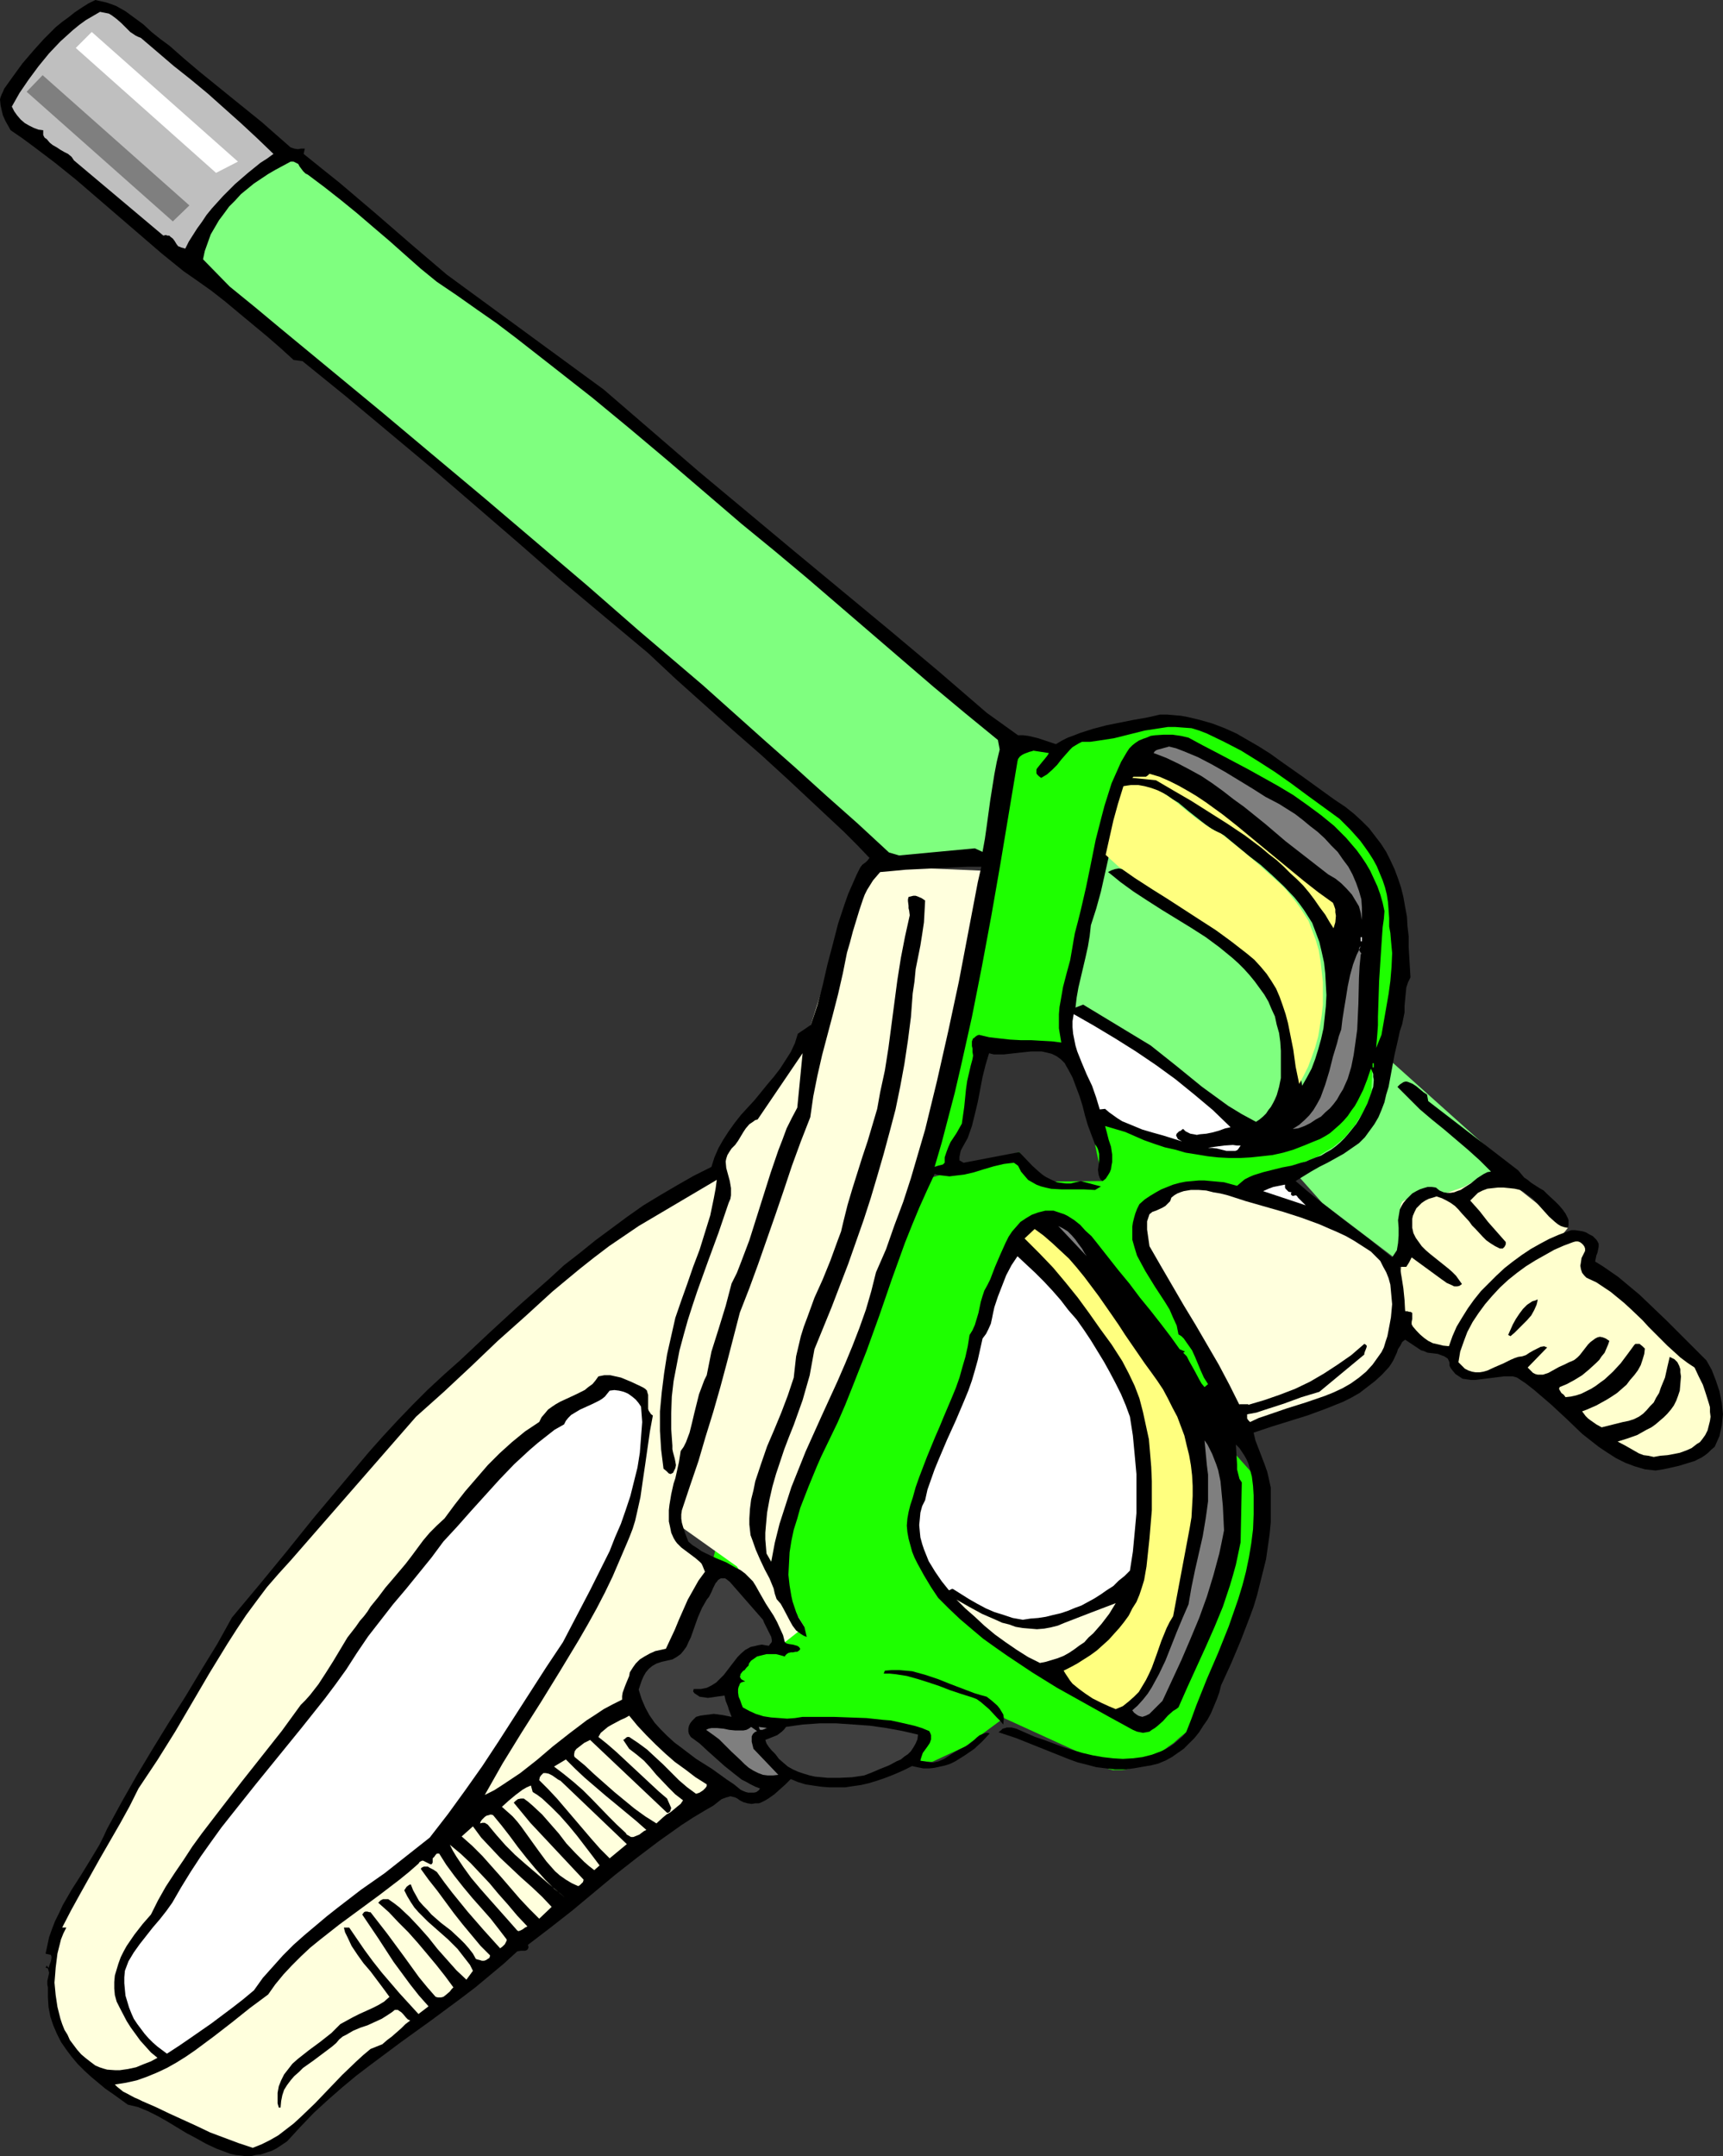 <?xml version="1.0" encoding="UTF-8" standalone="no"?>
<svg
   version="1.0"
   width="124.443mm"
   height="155.711mm"
   id="svg44"
   sodipodi:docname="Snorkel &amp; Mask 3.wmf"
   xmlns:inkscape="http://www.inkscape.org/namespaces/inkscape"
   xmlns:sodipodi="http://sodipodi.sourceforge.net/DTD/sodipodi-0.dtd"
   xmlns="http://www.w3.org/2000/svg"
   xmlns:svg="http://www.w3.org/2000/svg">
  <rect width="100%" height="100%" fill="#333333" stroke="none"/>
  <sodipodi:namedview
     id="namedview44"
     pagecolor="#ffffff"
     bordercolor="#000000"
     borderopacity="0.25"
     inkscape:showpageshadow="2"
     inkscape:pageopacity="0.0"
     inkscape:pagecheckerboard="0"
     inkscape:deskcolor="#d1d1d1"
     inkscape:document-units="mm" />
  <defs
     id="defs1">
    <pattern
       id="WMFhbasepattern"
       patternUnits="userSpaceOnUse"
       width="6"
       height="6"
       x="0"
       y="0" />
  </defs>
  <path
     style="fill:#7fff7f;fill-opacity:1;fill-rule:evenodd;stroke:none"
     d="m 349.157,315.103 11.795,13.25 22.943,17.452 27.467,-27.794 -35.707,-31.995 z"
     id="path1" />
  <path
     style="fill:#ffffce;fill-opacity:1;fill-rule:evenodd;stroke:none"
     d="m 398.114,371.821 v 0 h -0.323 l -0.323,-0.323 -0.485,-0.162 -0.646,-0.323 -0.646,-0.323 -0.808,-0.485 -0.969,-0.646 -0.808,-0.646 -1.131,-0.646 -0.969,-0.808 -1.131,-0.808 -0.969,-0.97 -1.131,-1.131 -0.969,-1.131 -1.131,-1.293 -0.969,-1.454 -0.646,-1.616 -0.646,-1.616 -0.485,-1.939 -0.323,-1.939 -0.162,-1.939 -0.162,-1.939 v -1.778 l 0.162,-1.939 0.162,-1.616 v -1.616 l 0.162,-1.293 0.162,-1.131 0.162,-0.808 v -0.485 l 0.162,-0.162 v 0 l -0.162,-0.162 v -0.323 l -0.162,-0.646 -0.162,-0.646 -0.162,-0.808 -0.162,-0.97 -0.323,-1.939 v -2.101 -0.97 l 0.162,-0.808 0.162,-0.808 0.323,-0.646 0.485,-0.323 0.646,-0.323 2.908,-0.323 1.293,-0.162 h 1.293 l 1.131,-0.162 0.969,-0.162 h 0.485 0.162 l 7.432,-2.585 7.432,-4.201 7.917,5.009 13.087,10.342 z"
     id="path2" />
  <path
     style="fill:#1eff00;fill-opacity:1;fill-rule:evenodd;stroke:none"
     d="m 245.428,323.99 32.799,-9.534 5.817,8.08 16.965,-0.162 -2.1,-10.019 2.747,-9.695 44.594,5.009 28.437,-17.452 -0.323,7.918 v 0.162 l -0.162,0.485 -0.323,0.646 -0.323,0.97 -0.485,1.131 -0.646,1.293 -0.646,1.293 -0.969,1.454 -0.969,1.616 -1.293,1.454 -1.293,1.616 -1.616,1.454 -1.777,1.454 -1.939,1.131 -2.1,1.293 -2.262,0.97 -2.262,0.808 -2.424,0.808 -2.1,0.97 -2.1,0.808 -1.939,0.808 -1.939,0.808 -1.777,0.808 -1.454,0.646 -1.454,0.808 -1.293,0.485 -1.131,0.646 -0.969,0.485 -0.646,0.323 -0.646,0.323 -0.162,0.162 h -0.162 l 0.646,52.517 -5.817,5.817 -53.319,-36.843 -22.135,73.847 44.271,40.075 22.297,-5.979 11.795,-41.367 v -22.3 l 11.956,13.412 v 0.485 l -0.162,0.646 v 0.97 l -0.162,1.131 v 1.454 l -0.162,1.616 -0.162,1.778 -0.162,1.939 -0.323,2.101 -0.162,2.262 -0.323,2.424 -0.323,2.424 -0.485,2.747 -0.485,2.585 -0.485,2.747 -1.131,5.656 -1.454,5.656 -1.616,5.656 -1.131,2.747 -0.969,2.747 -1.131,2.585 -1.131,2.585 -1.293,2.262 -1.293,2.424 -1.454,2.101 -1.616,2.101 -1.616,1.778 -1.777,1.778 -1.777,1.454 -1.616,1.454 -1.616,1.131 -1.454,1.131 -1.454,0.97 -1.293,0.97 -1.293,0.646 -1.293,0.646 -0.969,0.485 -1.131,0.485 -0.969,0.323 -0.969,0.323 -0.808,0.162 -0.808,0.162 h -1.454 -1.131 l -1.131,-0.323 -0.646,-0.485 -0.646,-0.323 -0.485,-0.485 -0.323,-0.323 -0.162,-0.323 h -0.162 l -26.175,-11.958 -10.502,7.756 -9.048,4.201 -42.817,-2.101 -25.367,-21.653 14.865,-56.234 z"
     id="path3" />
  <path
     style="fill:#ffffdd;fill-opacity:1;fill-rule:evenodd;stroke:none"
     d="m 214.245,448.254 -13.087,-20.684 -20.681,-14.705 35.384,-116.992 5.493,-16.159 13.734,-43.468 41.524,1.778 -21.489,80.472 -18.419,39.59 -17.773,50.255 -8.402,17.937 5.332,11.635 3.716,6.14 z"
     id="path4" />
  <path
     style="fill:#000000;fill-opacity:1;fill-rule:evenodd;stroke:none"
     d="m 46.21,12.443 4.039,3.555 4.201,3.555 8.563,6.948 8.402,6.787 4.039,3.555 3.878,3.393 0.969,0.323 0.969,0.162 0.969,-0.162 h 0.969 l -0.323,1.454 5.009,4.04 4.847,3.878 9.694,8.241 9.694,8.403 9.856,8.403 42.817,31.349 12.926,11.15 12.926,11.15 26.336,21.976 26.336,21.815 13.087,10.988 12.926,11.15 8.563,6.14 h 1.454 l 1.293,0.162 1.454,0.323 1.293,0.323 2.424,0.808 2.424,0.808 1.616,-0.97 1.616,-0.808 1.777,-0.646 1.616,-0.646 3.555,-1.131 3.716,-0.97 7.271,-1.454 3.716,-0.646 3.555,-0.808 h 1.939 l 1.777,0.162 1.939,0.162 1.777,0.323 3.393,0.808 3.393,0.97 3.393,1.293 3.231,1.454 3.07,1.778 3.07,1.778 3.07,1.939 2.908,2.101 5.978,4.201 5.817,4.201 2.908,2.101 2.908,1.939 2.424,1.939 2.1,1.939 1.939,1.939 1.616,2.101 1.616,2.101 1.454,2.262 1.131,2.262 1.131,2.424 0.969,2.585 0.808,2.424 0.646,2.585 0.485,2.747 0.485,2.585 0.162,2.747 0.323,2.747 v 2.909 l 0.485,8.241 -0.323,0.646 -0.323,0.646 -0.485,1.454 -0.162,1.616 -0.323,3.393 v 1.778 l -0.323,1.616 -0.323,1.616 -0.646,1.939 -0.485,2.262 -0.969,4.201 -0.808,4.363 -0.808,4.363 -0.646,2.101 -0.485,2.101 -0.808,2.101 -0.808,1.939 -1.131,1.939 -1.293,1.778 -1.293,1.778 -1.616,1.616 -2.1,1.454 -2.1,1.454 -4.362,2.424 -2.262,1.131 -2.262,1.293 -2.1,1.293 -2.1,1.293 3.393,2.909 3.231,2.585 6.624,5.171 6.624,5.009 6.463,5.171 0.646,-0.97 0.646,-0.97 0.162,-0.97 0.162,-0.97 0.162,-2.101 v -2.101 l -0.162,-2.101 0.162,-0.97 0.162,-0.97 0.162,-0.97 0.485,-0.97 0.485,-0.808 0.808,-0.97 0.808,-0.808 0.808,-0.808 1.131,-0.646 0.969,-0.485 0.969,-0.323 1.131,-0.323 h 1.131 l 1.131,0.162 0.969,0.808 1.131,0.485 0.969,0.162 h 0.969 l 0.969,-0.162 0.808,-0.323 0.969,-0.323 0.969,-0.646 1.777,-1.131 1.777,-1.454 1.777,-1.131 0.969,-0.485 0.969,-0.162 -3.07,-3.07 -3.231,-2.909 -3.231,-2.747 -3.231,-2.747 -3.393,-2.747 -3.231,-2.747 -3.07,-3.07 -3.07,-3.07 0.646,-0.646 0.485,-0.323 0.485,-0.323 0.485,-0.162 h 0.485 l 0.485,0.162 1.131,0.485 0.969,0.646 0.969,0.808 0.969,0.808 0.969,0.646 0.323,1.778 24.559,18.906 0.808,0.97 0.808,0.97 0.969,0.646 0.969,0.808 2.262,1.454 1.131,0.646 0.969,0.97 2.262,2.101 0.969,0.97 0.969,1.131 0.808,1.131 0.646,1.293 0.162,0.485 v 0.646 0.808 l -0.162,0.646 -0.969,-0.162 -0.969,-0.323 -0.808,-0.485 -0.808,-0.646 -1.616,-1.454 -1.454,-1.616 -2.908,-3.232 -1.777,-1.293 -0.808,-0.646 -0.969,-0.485 -1.454,-0.323 -1.454,-0.162 -1.616,-0.162 h -1.454 l -1.454,0.162 -1.454,0.162 -1.293,0.485 -1.293,0.646 -2.1,2.101 2.585,2.909 2.262,2.909 2.424,2.747 2.424,2.747 v 0.646 l -0.323,0.646 -0.323,0.323 -0.162,0.162 h -0.485 -0.323 l -1.293,-0.646 -1.293,-0.808 -1.131,-0.808 -0.969,-0.97 -1.939,-2.101 -0.969,-0.97 -0.808,-1.131 -1.939,-2.101 -0.969,-1.131 -0.969,-0.97 -1.131,-0.808 -1.131,-0.646 -1.293,-0.646 -1.454,-0.485 -0.969,0.323 -1.131,0.323 -0.969,0.485 -0.969,0.646 -0.646,0.646 -0.808,0.808 -0.485,0.97 -0.485,1.131 -0.162,0.808 v 0.808 1.616 l 0.323,1.454 0.646,1.293 0.808,1.131 0.808,1.131 1.131,1.131 1.131,0.97 4.847,3.878 1.131,0.97 1.131,1.131 0.808,1.131 0.808,1.131 -0.646,0.485 -0.646,0.162 h -0.808 l -0.646,-0.323 -1.454,-0.646 -0.646,-0.485 -0.485,-0.323 -8.402,-6.14 -0.646,1.293 -0.808,1.293 h -1.777 l 0.485,2.747 0.485,3.07 0.323,3.232 0.162,3.07 h 0.646 l 0.485,0.162 h 0.323 l 0.323,0.162 0.162,0.162 v 0.323 0.646 0.646 l -0.162,0.808 v 0.646 l 0.323,0.646 0.969,1.131 0.969,0.97 1.131,0.97 1.131,0.808 1.293,0.646 1.454,0.323 1.293,0.323 1.616,0.162 0.969,-2.747 1.131,-2.585 1.454,-2.424 1.616,-2.585 1.616,-2.262 1.939,-2.424 2.1,-2.101 2.1,-2.101 2.262,-2.101 2.262,-1.778 2.424,-1.778 2.424,-1.616 2.585,-1.454 2.424,-1.293 2.585,-1.131 2.585,-0.97 0.969,-0.323 h 0.969 l 1.131,0.162 0.969,0.162 0.969,0.323 0.808,0.485 0.969,0.485 0.646,0.646 0.323,0.323 0.323,0.485 0.323,0.646 v 0.808 l -0.162,0.808 -0.162,0.808 -0.323,0.808 -0.162,0.808 -0.162,0.808 2.1,1.293 2.1,1.454 2.1,1.454 1.939,1.616 3.878,3.232 3.716,3.555 3.716,3.555 3.716,3.717 3.555,3.555 3.555,3.555 1.454,2.585 1.131,2.909 0.969,2.909 0.323,1.616 0.323,1.616 0.162,1.454 0.162,1.616 -0.162,1.454 -0.162,1.616 -0.323,1.454 -0.323,1.454 -0.646,1.454 -0.646,1.454 -0.969,0.808 -0.808,0.808 -0.808,0.646 -0.969,0.646 -1.939,0.97 -2.1,0.646 -2.1,0.646 -2.1,0.485 -2.262,0.485 -2.1,0.323 -1.454,-0.162 -1.454,-0.162 -2.747,-0.808 -2.585,-0.97 -2.585,-1.293 -2.262,-1.454 -2.424,-1.616 -2.262,-1.778 -2.262,-1.778 -4.201,-4.04 -4.362,-4.04 -2.262,-1.939 -2.262,-1.939 -2.262,-1.778 -2.424,-1.616 -1.131,-0.323 h -1.293 -1.131 l -1.293,0.162 -1.293,0.162 -1.293,0.162 -2.585,0.323 -1.293,0.162 h -1.293 l -1.131,-0.162 -1.131,-0.162 -0.969,-0.646 -0.969,-0.646 -0.808,-0.97 -0.485,-0.646 -0.323,-0.646 v -0.808 l -0.162,-0.485 -0.323,-0.646 -0.485,-0.323 -0.485,-0.323 -0.485,-0.162 -1.293,-0.485 -1.293,-0.162 -1.454,-0.162 -1.131,-0.485 -0.646,-0.162 -0.485,-0.323 -3.878,-2.585 -0.808,0.646 -0.485,0.97 -0.646,0.97 -0.323,0.97 -0.969,2.101 -0.485,0.808 -0.646,0.97 -1.939,2.101 -1.939,1.778 -2.1,1.616 -2.1,1.616 -2.262,1.293 -2.262,1.131 -2.424,0.97 -2.424,0.97 -4.847,1.778 -9.856,3.07 -4.847,1.616 0.485,2.101 0.808,2.101 1.616,4.201 0.808,2.262 0.485,2.101 0.485,2.262 v 1.293 1.131 3.555 3.393 l -0.323,3.393 -0.485,3.393 -0.485,3.393 -0.808,3.232 -0.808,3.232 -0.808,3.232 -0.969,3.232 -1.131,3.07 -2.424,6.302 -2.585,6.14 -2.747,5.979 -0.485,1.939 -0.646,1.778 -0.808,1.939 -0.808,1.939 -0.969,1.778 -1.131,1.616 -1.131,1.778 -1.293,1.616 -1.454,1.454 -1.454,1.454 -1.616,1.131 -1.616,1.131 -1.777,0.97 -1.939,0.808 -1.939,0.485 -1.939,0.323 -2.747,0.485 -2.585,0.323 H 304.402 l -2.585,-0.323 -2.585,-0.323 -2.424,-0.646 -2.585,-0.646 -2.262,-0.808 -4.847,-1.939 -4.847,-1.939 -4.847,-1.939 -2.424,-0.808 -2.424,-0.808 0.646,-0.485 0.485,-0.485 0.646,-0.162 0.485,-0.162 h 0.646 0.646 l 1.293,0.323 2.585,1.131 1.454,0.646 1.131,0.485 2.424,0.808 2.585,0.97 2.585,0.97 2.585,0.808 2.747,0.808 2.747,0.646 2.747,0.485 2.747,0.323 2.747,0.162 2.747,-0.162 2.585,-0.323 2.585,-0.646 1.293,-0.485 1.293,-0.485 1.293,-0.646 1.131,-0.646 1.131,-0.808 1.131,-0.97 1.131,-0.97 0.969,-1.131 1.454,-3.717 1.293,-3.555 2.908,-7.272 3.07,-7.11 2.908,-7.272 1.293,-3.717 1.293,-3.717 1.131,-3.717 0.969,-3.717 0.808,-3.878 0.646,-3.878 0.485,-3.878 0.162,-4.04 v -2.585 -2.585 l -0.162,-2.585 -0.323,-2.585 -0.646,-2.424 -0.323,-1.131 -0.485,-1.131 -0.646,-1.131 -0.646,-0.97 -0.646,-0.97 -0.969,-0.97 0.162,2.747 0.162,2.747 v 1.293 l 0.323,1.293 0.323,1.293 0.646,0.97 -0.323,16.321 -0.646,3.07 -0.646,3.07 -0.808,2.909 -0.808,2.747 -1.939,5.817 -2.262,5.494 -2.424,5.494 -5.009,10.988 -2.424,5.494 -0.646,0.485 -0.808,0.485 -1.454,1.293 -1.293,1.454 -1.454,1.293 -0.808,0.646 -0.808,0.485 -0.646,0.485 -0.808,0.162 -0.969,0.162 -0.808,-0.162 -0.808,-0.162 -1.131,-0.485 -6.786,-3.717 -6.948,-3.878 -6.948,-3.878 -6.786,-4.201 -3.393,-2.262 -3.393,-2.262 -3.231,-2.262 -3.393,-2.424 -3.07,-2.585 -3.231,-2.747 -3.07,-2.909 -2.908,-2.909 -1.939,-2.909 -1.939,-3.232 -1.777,-3.232 -0.808,-1.616 -0.646,-1.616 -0.485,-1.778 -0.485,-1.778 -0.323,-1.778 -0.162,-1.778 0.162,-1.939 0.323,-1.778 0.485,-1.939 0.646,-1.939 0.808,-2.909 0.969,-2.747 2.1,-5.494 2.262,-5.494 1.131,-2.585 1.131,-2.747 2.262,-5.333 1.131,-2.747 0.969,-2.747 0.808,-2.909 0.808,-2.747 0.646,-2.909 0.485,-3.07 0.808,-1.293 0.646,-1.454 0.485,-1.616 0.485,-1.616 0.646,-3.07 0.485,-1.616 0.485,-1.454 0.808,-1.454 0.808,-1.616 1.293,-3.393 1.454,-3.393 1.454,-3.232 0.808,-1.616 0.969,-1.454 1.131,-1.293 1.131,-1.293 1.454,-0.97 1.616,-0.97 1.777,-0.646 1.939,-0.485 h 1.131 1.131 l 0.969,0.323 0.969,0.323 0.969,0.323 0.969,0.485 1.777,1.131 1.616,1.293 1.454,1.616 1.616,1.454 1.293,1.616 5.978,7.595 3.07,3.717 2.908,3.878 2.908,3.555 2.908,3.717 2.585,3.393 2.424,3.393 1.454,0.646 -0.485,0.323 0.969,0.97 0.646,1.293 1.454,2.585 1.293,2.424 0.646,1.131 0.808,0.97 0.969,-0.808 -1.131,-1.778 -0.808,-1.778 -0.808,-1.939 -0.808,-1.939 -0.808,-1.778 -1.131,-1.616 -1.131,-1.616 -0.646,-0.646 -0.808,-0.485 -0.485,-2.424 -0.969,-2.101 -0.969,-2.262 -1.293,-2.101 -2.747,-4.201 -2.585,-4.201 -1.131,-2.101 -1.131,-2.101 -0.646,-2.101 -0.646,-2.262 v -1.131 -1.131 -1.293 l 0.162,-1.131 0.323,-1.293 0.323,-1.131 0.485,-1.293 0.646,-1.293 1.454,-1.293 1.454,-0.97 1.616,-0.97 1.454,-0.808 1.616,-0.646 1.616,-0.646 1.777,-0.485 1.616,-0.323 1.777,-0.162 1.777,-0.162 h 1.616 l 1.777,0.162 1.777,0.162 1.777,0.162 3.555,0.97 1.131,-0.97 0.969,-0.808 1.293,-0.646 1.131,-0.485 2.585,-0.808 2.585,-0.646 2.585,-0.646 2.585,-0.485 2.585,-0.808 1.293,-0.323 1.131,-0.485 1.616,-0.646 1.454,-0.485 1.293,-0.808 1.454,-0.808 1.293,-0.97 1.131,-0.97 1.293,-1.293 0.969,-1.131 2.1,-2.585 0.808,-1.293 0.808,-1.454 1.454,-2.909 1.131,-3.07 0.162,-0.646 0.323,-0.808 0.162,-1.939 -0.162,-0.808 v -0.808 l -0.323,-0.808 -0.323,-0.646 -0.485,1.454 -0.485,1.454 -1.131,2.909 -1.454,2.909 -0.808,1.454 -0.969,1.293 -0.969,1.454 -1.131,1.293 -1.131,1.131 -1.293,1.131 -1.293,1.131 -1.293,0.808 -1.454,0.808 -1.616,0.646 -2.747,1.131 -2.908,1.131 -2.747,0.808 -2.908,0.646 -2.908,0.323 -3.07,0.323 -2.908,0.162 h -2.908 l -3.07,-0.162 -2.908,-0.323 -2.908,-0.485 -3.07,-0.485 -2.747,-0.808 -2.908,-0.646 -2.908,-0.97 -2.747,-0.97 -2.585,-1.131 -2.585,-1.131 -2.747,-0.808 -2.747,-0.808 0.485,1.778 0.485,1.939 0.646,1.939 0.323,2.101 v 0.97 1.131 l -0.162,0.808 -0.162,1.131 -0.323,0.808 -0.485,0.808 -0.646,0.97 -0.808,0.646 -0.485,-0.323 -0.323,-0.485 -0.162,-0.485 -0.162,-0.485 -0.162,-1.293 0.162,-1.293 0.162,-1.454 v -1.616 l -0.162,-0.646 -0.162,-0.646 -0.323,-0.646 -0.485,-0.646 -0.969,-2.585 -0.969,-2.585 -0.808,-2.747 -0.646,-2.585 -0.808,-2.585 -0.969,-2.585 -0.969,-2.585 -1.293,-2.424 -0.485,-0.808 -0.323,-0.646 -1.131,-1.131 -1.131,-0.808 -1.293,-0.646 -1.293,-0.323 -1.454,-0.323 h -1.454 -1.454 l -3.07,0.323 -2.908,0.323 -1.454,0.162 h -1.454 -1.293 l -1.293,-0.323 -0.969,3.232 -0.808,3.232 -1.293,6.787 -0.808,3.393 -0.808,3.232 -1.131,3.232 -0.808,1.454 -0.808,1.454 -0.323,0.646 -0.162,0.808 -0.162,0.808 v 0.485 0.485 l 1.131,0.646 15.188,-2.909 3.555,3.717 1.777,1.616 0.969,0.808 0.969,0.646 0.969,0.485 0.969,0.485 1.131,0.485 1.131,0.162 1.293,0.162 h 1.293 l 1.293,-0.323 1.454,-0.323 5.493,1.454 -1.616,0.97 -2.908,-0.162 h -6.14 l -2.908,-0.162 -1.454,-0.323 -1.293,-0.323 -1.293,-0.485 -1.131,-0.646 -1.131,-0.646 -0.969,-1.131 -0.969,-1.131 -0.808,-1.616 -1.131,-0.808 -1.454,0.162 -1.293,0.162 -2.747,0.646 -2.747,0.808 -2.585,0.808 -2.747,0.646 -2.747,0.323 -1.293,0.162 -1.293,-0.162 -1.454,-0.162 -1.293,-0.323 -2.1,4.525 -2.1,4.686 -1.939,4.686 -1.939,4.848 -3.555,9.857 -3.393,9.857 -3.555,9.857 -3.878,9.857 -1.939,4.848 -2.1,4.848 -2.262,4.686 -2.262,4.686 -1.131,2.585 -1.131,2.747 -1.131,2.747 -1.131,2.909 -1.131,2.909 -0.808,2.909 -0.969,3.07 -0.646,3.07 -0.485,3.07 -0.162,3.07 -0.162,3.07 0.323,2.909 0.485,2.909 0.323,1.454 0.485,1.454 0.485,1.454 0.646,1.454 0.808,1.293 0.808,1.293 0.646,2.747 -0.808,-0.323 -0.808,-0.485 -0.646,-0.485 -0.646,-0.485 -0.969,-1.293 -0.808,-1.454 -1.616,-3.07 -0.808,-1.454 -1.131,-1.293 -0.485,-1.454 -0.323,-1.454 -1.131,-2.747 -1.293,-2.424 -1.293,-2.747 -1.131,-2.585 -0.969,-2.747 -0.485,-1.293 -0.162,-1.454 -0.162,-1.454 v -1.616 l 0.162,-2.585 0.323,-2.585 0.646,-2.585 0.485,-2.424 0.808,-2.424 0.808,-2.424 1.616,-4.686 1.939,-4.525 1.939,-4.686 1.777,-4.686 1.616,-4.848 0.323,-2.909 0.323,-2.909 0.646,-2.747 0.646,-2.747 0.808,-2.585 0.969,-2.585 1.939,-5.333 2.262,-5.009 2.1,-5.171 1.939,-5.333 0.969,-2.585 0.646,-2.747 1.131,-4.525 1.293,-4.363 2.747,-8.726 1.454,-4.363 1.293,-4.363 1.293,-4.363 0.808,-4.525 1.293,-5.979 0.969,-6.14 0.808,-6.14 0.808,-6.14 0.808,-6.14 0.969,-6.14 1.131,-5.817 0.646,-2.909 0.646,-2.909 -0.162,-1.293 -0.162,-0.646 v -0.646 l -0.162,-1.293 v -0.485 l 0.162,-0.646 0.646,-0.162 0.646,-0.162 h 0.646 l 0.485,0.162 1.131,0.485 0.969,0.646 -0.162,3.07 -0.162,2.909 -0.485,3.232 -0.485,3.07 -1.293,6.464 -0.323,3.393 -0.485,3.232 -0.485,6.464 -0.808,6.302 -0.969,6.464 -1.131,6.14 -1.293,6.302 -1.616,6.14 -1.616,5.979 -1.777,6.14 -1.777,5.979 -1.939,5.979 -2.1,5.979 -2.1,5.979 -4.524,11.796 -4.686,11.473 -0.646,3.555 -0.646,3.555 -0.969,3.393 -0.969,3.393 -2.424,6.787 -1.293,3.232 -1.293,3.393 -1.131,3.393 -1.131,3.393 -0.969,3.393 -0.808,3.555 -0.646,3.555 -0.323,3.555 -0.162,1.939 v 1.778 l 0.162,1.939 0.162,1.939 1.293,2.262 0.969,-5.171 1.293,-5.171 1.616,-5.009 1.616,-5.009 1.939,-4.848 1.939,-4.848 4.362,-9.695 4.362,-9.534 2.1,-4.848 1.939,-4.686 1.939,-5.009 1.777,-5.009 1.454,-5.009 1.293,-5.171 2.747,-6.302 2.262,-6.464 2.424,-6.464 2.1,-6.464 1.939,-6.625 1.939,-6.625 1.616,-6.625 1.616,-6.625 3.07,-13.574 2.908,-13.574 5.17,-27.147 0.969,-4.201 h -3.555 l -3.555,0.162 -6.786,0.323 -6.786,0.323 -3.393,0.323 -3.555,0.323 -0.969,1.131 -0.969,1.131 -0.808,1.293 -0.808,1.293 -0.646,1.293 -0.485,1.293 -0.969,2.909 -1.777,5.817 -0.808,3.07 -0.808,2.747 -1.131,5.656 -1.293,5.656 -1.454,5.656 -1.454,5.494 -1.454,5.494 -1.293,5.656 -1.131,5.656 -0.808,5.656 -2.585,6.625 -2.424,6.625 -2.262,6.787 -2.262,6.625 -4.686,13.412 -2.424,6.625 -2.585,6.625 -3.555,13.735 -1.777,6.625 -1.939,6.787 -2.1,6.787 -1.939,6.625 -2.262,6.625 -2.262,6.787 -0.162,1.131 v 1.131 l 0.162,1.131 0.323,1.131 0.646,1.939 0.808,2.101 1.131,0.97 1.293,0.808 1.131,0.808 1.293,0.646 2.747,1.293 2.747,1.131 2.585,1.454 1.293,0.646 1.293,0.97 0.969,0.97 1.131,1.131 0.808,1.293 0.808,1.454 1.939,3.393 2.1,3.232 0.969,1.778 0.808,1.778 0.808,1.778 0.485,1.939 0.485,0.323 0.646,0.162 1.131,0.162 1.131,0.323 0.485,0.323 0.323,0.485 -0.162,0.323 -0.162,0.162 -0.485,0.323 h -0.485 l -0.646,0.162 h -0.646 l -0.646,0.162 -0.485,0.323 -0.323,0.323 -0.162,0.323 -1.131,-0.323 -1.293,-0.323 h -1.293 -1.293 l -1.293,0.323 -1.293,0.323 -1.131,0.808 -0.485,0.323 -0.485,0.646 -0.162,0.323 v 0.323 l -0.646,0.646 -0.485,0.646 -0.323,0.162 -0.323,0.323 -0.485,0.646 v 0.323 l -0.162,0.323 0.162,0.323 0.162,0.323 0.485,0.323 0.646,0.323 -0.646,0.162 -0.485,0.162 -0.323,0.323 -0.162,0.485 -0.162,0.323 -0.162,0.646 v 0.97 l 0.162,1.131 0.485,1.131 0.323,0.97 0.323,0.808 1.777,0.97 1.777,0.808 2.1,0.646 2.1,0.323 2.262,0.162 2.1,0.162 2.1,-0.162 2.1,-0.323 h 8.563 l 4.362,0.162 4.524,0.162 4.524,0.485 2.1,0.162 2.262,0.485 2.1,0.485 2.1,0.485 2.1,0.646 1.939,0.808 0.323,0.646 0.162,0.485 v 0.646 0.485 l -0.323,0.97 -0.646,0.97 -1.293,1.778 -0.323,0.97 -0.162,0.485 -0.162,0.646 0.969,0.162 0.969,0.162 0.808,0.162 h 0.808 l 1.454,-0.323 1.454,-0.646 2.747,-1.778 1.454,-0.808 1.616,-0.808 0.808,-0.485 0.808,-0.646 0.808,-0.646 0.646,-0.646 0.808,-0.646 0.808,-0.323 0.969,-0.323 h 0.485 l 0.485,0.162 -1.939,2.101 -2.262,2.101 -2.585,1.778 -1.293,0.808 -1.293,0.808 -1.293,0.646 -1.454,0.485 -1.454,0.323 -1.454,0.323 -1.454,0.162 h -1.616 l -1.616,-0.323 -1.454,-0.323 -1.939,0.97 -1.777,0.808 -1.939,0.808 -2.1,0.808 -1.939,0.646 -2.1,0.646 -2.1,0.485 -2.262,0.323 -2.1,0.323 h -2.1 -2.262 l -2.1,-0.162 -2.262,-0.323 -2.1,-0.323 -2.1,-0.646 -1.939,-0.808 -1.454,1.454 -1.616,1.454 -1.454,1.293 -1.616,1.131 -0.808,0.485 -0.969,0.485 -0.808,0.323 h -0.969 l -0.969,0.162 -1.131,-0.162 -1.131,-0.323 -0.969,-0.485 -0.646,-0.485 -0.646,-0.323 -0.646,-0.162 -0.646,-0.162 -0.485,0.162 -0.646,0.162 -1.293,0.485 -2.262,1.778 -1.131,0.646 -1.131,0.646 -3.231,1.939 -3.231,2.101 -6.14,4.363 -5.978,4.525 -5.978,4.686 -11.633,9.695 -5.978,4.686 -6.14,4.686 0.162,0.646 -0.162,0.485 -0.323,0.323 -0.485,0.162 h -1.131 l -0.969,0.162 -3.716,3.393 -3.878,3.232 -3.878,3.232 -4.039,3.07 -8.079,5.979 -4.039,2.909 -4.039,2.909 -8.24,6.14 -4.039,3.07 -3.878,3.232 -3.878,3.393 -3.878,3.555 -3.555,3.717 -3.716,4.04 -1.454,0.97 -1.454,0.97 -1.293,0.646 -1.454,0.485 -1.454,0.485 -1.454,0.162 -1.293,0.323 h -1.454 l -1.293,-0.162 -1.454,-0.162 -1.454,-0.323 -1.293,-0.485 -2.585,-0.97 -2.747,-1.293 -2.585,-1.454 -2.747,-1.454 -5.332,-3.232 -2.585,-1.454 -2.585,-1.293 -2.747,-1.131 -2.747,-0.646 -4.039,-2.909 -2.1,-1.454 -1.939,-1.616 -1.939,-1.616 -1.939,-1.778 -1.777,-1.778 -1.616,-1.939 -1.454,-1.939 -1.454,-2.101 -1.131,-2.262 -0.969,-2.262 -0.808,-2.424 -0.485,-2.585 -0.162,-2.585 v -2.747 l -0.162,-0.808 v -0.97 l 0.323,-1.454 0.162,-0.808 -0.162,-0.485 -0.162,-0.646 -0.323,-0.162 h -0.323 l 0.323,-0.646 0.485,0.646 0.323,-0.97 0.323,-0.808 0.162,-0.97 v -0.323 l -0.162,-0.485 -1.454,-0.323 0.485,-2.262 0.485,-2.262 0.808,-2.262 0.808,-2.101 1.131,-2.262 0.969,-2.101 2.424,-4.201 2.585,-4.04 2.585,-4.201 2.424,-4.04 1.131,-2.262 0.969,-2.101 4.039,-7.433 4.039,-7.11 4.362,-7.272 4.362,-7.11 4.524,-7.11 4.362,-7.272 4.362,-7.11 4.039,-7.272 7.432,-8.888 7.432,-9.049 7.271,-9.049 7.594,-9.049 7.594,-9.049 3.878,-4.363 4.039,-4.363 4.039,-4.201 4.201,-4.201 4.362,-4.04 4.362,-3.878 8.079,-7.595 8.079,-7.433 8.24,-7.272 4.039,-3.717 4.362,-3.393 4.201,-3.393 4.362,-3.232 4.362,-3.232 4.362,-3.07 4.524,-2.747 4.686,-2.747 4.524,-2.585 4.847,-2.424 0.808,-2.585 1.131,-2.585 1.293,-2.262 1.454,-2.262 1.616,-2.262 1.777,-2.262 3.716,-4.04 3.555,-4.363 1.777,-2.101 1.616,-2.101 1.454,-2.262 1.454,-2.262 1.131,-2.424 0.808,-2.585 3.555,-2.424 1.777,-5.333 1.454,-5.494 1.293,-5.656 1.454,-5.494 1.454,-5.656 1.777,-5.333 0.969,-2.747 1.131,-2.585 1.131,-2.585 1.293,-2.585 1.293,-0.97 0.485,-0.485 0.485,-0.646 -3.393,-3.555 -3.555,-3.555 -7.432,-6.948 -7.594,-7.11 -7.594,-6.948 -7.755,-6.787 -7.755,-6.948 -7.755,-6.948 -7.594,-7.11 -11.795,-9.857 L 153.332,158.521 141.699,148.341 118.109,127.98 106.314,118.123 94.52,108.266 82.563,98.571 80.14,98.247 76.585,95.016 72.869,91.784 65.275,85.482 61.397,82.25 57.681,79.341 53.804,76.594 50.087,74.009 44.109,69.161 38.293,64.152 32.476,59.142 26.659,54.133 20.843,49.124 15.026,44.438 9.048,39.913 5.978,37.651 2.908,35.55 1.454,32.965 0.808,31.51 0.485,30.218 0.162,28.763 0,27.147 0.162,26.501 0.485,25.693 0.808,25.047 1.131,24.239 3.555,20.845 6.14,17.29 9.048,13.897 11.956,10.665 15.188,7.433 16.965,5.979 18.742,4.686 20.358,3.393 22.297,2.101 24.074,0.97 26.013,0 l 1.454,0.323 1.454,0.323 1.454,0.485 1.293,0.485 2.585,1.454 2.424,1.778 2.424,1.778 2.262,2.101 2.424,1.939 z"
     id="path5" />
  <path
     style="fill:#bfbfbf;fill-opacity:1;fill-rule:evenodd;stroke:none"
     d="m 38.454,10.342 4.362,3.717 4.524,3.878 4.686,3.717 4.686,3.878 4.524,4.04 4.524,4.04 4.524,4.201 4.362,4.201 -1.777,1.293 -1.777,1.131 -3.393,2.747 -3.555,3.07 -3.231,3.232 -3.07,3.393 -1.454,1.778 -1.293,1.939 -1.293,1.778 -1.131,1.778 -1.131,1.778 -0.969,1.939 -0.485,-0.162 -0.646,-0.162 -0.323,-0.162 -0.485,-0.162 -0.485,-0.646 -0.485,-0.808 -0.485,-0.646 -0.646,-0.485 -0.323,-0.323 H 45.725 L 45.24,64.152 44.594,64.313 20.197,43.791 19.55,42.822 18.581,42.014 17.611,41.529 16.48,40.883 15.511,40.236 14.38,39.59 13.572,38.943 12.764,37.974 12.279,37.651 12.118,37.489 11.795,36.843 V 36.196 35.55 L 10.502,35.388 9.21,34.904 7.917,34.257 6.786,33.611 5.655,32.641 4.686,31.51 3.878,30.379 3.231,29.086 l 2.1,-3.717 2.424,-3.555 2.747,-3.717 2.908,-3.555 3.07,-3.232 3.393,-3.07 1.777,-1.454 1.777,-1.293 1.939,-1.131 1.939,-1.131 0.808,0.162 0.808,0.162 0.808,0.162 0.808,0.485 1.293,0.97 1.293,1.131 1.131,1.131 1.293,1.293 1.454,0.97 0.646,0.323 z"
     id="path6" />
  <path
     style="fill:#7fff7f;fill-opacity:1;fill-rule:evenodd;stroke:none"
     d="m 84.018,47.669 4.524,3.393 4.524,3.555 4.362,3.555 4.524,3.878 4.362,3.717 4.362,3.878 4.201,3.717 4.362,3.555 5.493,3.717 5.493,3.878 5.332,3.717 5.332,4.04 10.341,8.08 10.502,8.241 10.179,8.403 10.179,8.564 20.358,17.452 8.886,7.272 8.886,7.433 17.288,14.866 17.288,14.866 8.725,7.272 8.886,7.272 0.485,2.585 -0.808,3.393 -0.646,3.393 -1.131,7.11 -0.485,3.555 -0.485,3.555 -0.485,3.393 -0.646,3.555 -2.1,-0.97 -20.681,1.939 -2.747,-0.808 -8.563,-7.918 -8.563,-7.595 -8.563,-7.756 -8.402,-7.433 -16.804,-15.028 -8.725,-7.433 -8.725,-7.433 L 160.28,159.814 146.223,147.856 132.166,135.898 118.271,124.264 104.214,112.467 90.319,100.994 76.424,89.521 69.638,83.866 62.69,78.21 55.419,70.777 l 0.485,-2.262 0.808,-2.262 0.808,-2.262 1.131,-1.939 1.131,-1.939 1.454,-1.939 1.293,-1.778 1.616,-1.616 1.616,-1.778 1.777,-1.454 1.777,-1.454 1.939,-1.293 1.939,-1.293 1.939,-1.131 2.1,-1.131 2.1,-1.131 h 0.485 0.323 l 0.646,0.323 0.646,0.323 0.323,0.646 0.969,1.293 0.646,0.646 z"
     id="path7" />
  <path
     style="fill:#1eff00;fill-opacity:1;fill-rule:evenodd;stroke:none"
     d="m 365.638,223.481 1.454,1.454 1.454,1.454 1.454,1.616 1.293,1.454 1.293,1.778 1.131,1.616 1.131,1.778 0.969,1.778 0.808,1.939 0.808,1.939 0.646,1.939 0.485,1.939 0.323,2.101 0.162,2.101 0.162,2.262 v 2.262 l 0.323,1.778 0.162,1.939 0.323,3.555 -0.162,3.717 -0.323,3.878 -0.485,3.555 -0.646,3.717 -0.646,3.717 -0.646,3.717 -1.454,3.555 0.162,-1.939 0.162,-1.939 0.162,-2.262 v -2.262 l 0.162,-4.848 0.162,-5.009 0.323,-5.009 0.323,-5.009 0.162,-2.424 0.162,-2.262 0.323,-2.262 0.162,-2.101 -0.485,-2.262 -0.646,-2.262 -0.808,-2.262 -0.969,-2.101 -0.969,-2.101 -1.131,-1.939 -1.293,-1.939 -1.293,-1.778 -2.908,-3.393 -1.616,-1.616 -1.616,-1.616 -3.555,-2.909 -3.716,-2.747 -3.878,-2.747 -4.039,-2.424 -4.039,-2.262 -4.362,-2.424 -8.24,-4.363 -4.039,-2.101 -3.878,-2.101 -2.1,-0.485 -2.262,-0.323 h -2.424 l -2.424,0.162 -1.131,0.162 -1.131,0.485 -0.969,0.323 -1.131,0.485 -0.969,0.646 -0.808,0.646 -0.808,0.808 -0.646,0.97 -1.616,2.747 -1.293,2.909 -1.293,2.909 -0.969,3.07 -0.969,3.07 -0.808,3.07 -1.616,6.302 -1.293,6.464 -1.293,6.302 -1.454,6.302 -0.808,3.232 -0.808,3.07 -0.323,1.778 -0.323,1.939 -0.646,3.717 -0.969,3.555 -0.969,3.717 -0.646,3.717 -0.323,1.778 -0.162,1.939 v 1.939 1.939 l 0.323,1.939 0.323,1.939 -2.585,-0.323 -2.908,-0.162 -2.747,-0.162 h -2.908 l -2.908,-0.162 -2.908,-0.323 -2.747,-0.323 -2.747,-0.646 -0.485,0.162 -0.485,0.323 -0.323,0.323 -0.323,0.162 -0.323,0.808 v 0.97 0.323 l 0.162,0.646 v 0.97 l 0.162,0.97 -0.162,0.97 -0.485,1.778 -0.485,2.101 -0.485,2.101 -0.323,2.262 -0.485,4.848 -0.646,4.525 -1.454,2.585 -1.616,2.424 -0.646,1.454 -0.485,1.293 -0.485,1.454 v 1.454 l -0.323,0.323 -0.162,0.162 -0.646,0.162 -0.646,0.162 -0.969,0.323 1.939,-6.625 1.777,-6.787 1.777,-6.787 1.616,-6.948 3.07,-13.735 2.747,-13.897 2.585,-13.897 2.424,-13.897 4.686,-28.117 0.162,-0.646 0.485,-0.646 0.646,-0.485 0.646,-0.323 1.293,-0.485 0.646,-0.162 0.485,-0.162 4.201,0.646 -0.162,0.323 -0.323,0.485 -0.646,0.808 -0.808,0.97 -0.646,0.808 -0.646,0.808 -0.162,0.323 v 0.485 0.485 l 0.162,0.323 0.485,0.485 0.646,0.485 0.808,-0.485 0.808,-0.485 1.454,-1.293 1.293,-1.293 1.131,-1.454 1.131,-1.293 1.293,-1.454 0.646,-0.646 0.808,-0.485 0.808,-0.485 0.969,-0.485 h 2.262 l 2.262,-0.323 2.1,-0.323 2.1,-0.323 8.402,-2.101 2.1,-0.323 2.1,-0.323 2.1,-0.323 h 2.1 l 2.1,0.162 2.262,0.162 2.1,0.646 2.1,0.808 4.686,2.262 4.686,2.424 4.686,2.909 4.524,2.909 4.362,3.07 4.362,3.232 z"
     id="path8" />
  <path
     style="fill:#7f7f7f;fill-opacity:1;fill-rule:evenodd;stroke:none"
     d="m 349.157,219.441 4.362,2.747 2.1,1.616 1.939,1.616 2.1,1.616 1.939,1.778 1.777,1.939 1.777,1.778 1.454,2.101 1.454,1.939 1.131,2.101 0.969,2.262 0.808,2.262 0.646,2.262 0.162,2.262 v 2.424 0.97 l -0.323,-1.939 -0.485,-1.778 -0.969,-1.616 -0.969,-1.616 -1.454,-1.616 -1.454,-1.454 -1.616,-1.293 -1.939,-1.131 -5.817,-4.525 -5.817,-4.525 -5.493,-4.686 -5.817,-4.686 -2.908,-2.101 -2.908,-2.262 -2.908,-2.101 -2.908,-1.939 -3.231,-1.778 -3.07,-1.616 -3.393,-1.616 -3.393,-1.293 0.323,-0.485 0.485,-0.323 0.485,-0.162 0.646,-0.162 1.131,-0.323 0.646,-0.162 0.485,-0.162 1.939,0.485 2.1,0.808 1.939,0.808 1.939,0.808 3.716,1.939 3.716,2.101 3.716,2.262 3.716,2.262 3.555,2.262 z"
     id="path9" />
  <path
     style="fill:#ffff7f;fill-opacity:1;fill-rule:evenodd;stroke:none"
     d="m 333.808,222.349 3.878,3.07 3.716,3.07 7.432,6.14 7.271,5.979 3.716,2.909 4.039,2.909 0.323,0.808 0.323,0.97 v 0.808 l 0.162,0.97 -0.162,1.778 -0.485,1.616 -1.131,-1.778 -1.131,-1.939 -1.454,-1.939 -1.454,-2.101 -1.454,-1.939 -1.616,-1.939 -1.777,-1.778 -1.777,-1.616 -1.777,-1.778 -1.939,-1.778 -2.1,-1.616 -2.1,-1.778 -4.524,-3.393 -4.847,-3.232 -4.847,-3.07 -4.847,-3.07 -5.009,-2.909 -4.686,-2.747 -6.463,-0.646 0.323,-0.323 h 0.646 0.646 0.646 0.646 0.808 l 0.485,-0.323 0.485,-0.485 2.747,0.808 2.585,1.131 2.585,1.293 2.585,1.454 2.424,1.454 2.424,1.616 z"
     id="path10" />
  <path
     style="fill:#7fff7f;fill-opacity:1;fill-rule:evenodd;stroke:none"
     d="m 334.131,228.005 6.624,5.494 3.393,2.585 3.231,2.909 3.07,2.909 2.908,3.07 1.293,1.616 1.293,1.778 1.131,1.778 1.131,1.778 0.969,2.585 0.969,2.585 0.646,2.747 0.646,2.909 0.323,2.909 0.162,3.07 0.162,2.909 -0.162,3.07 -0.323,3.07 -0.323,2.909 -0.646,2.909 -0.808,2.909 -0.808,2.585 -0.969,2.585 -1.293,2.424 -1.293,2.262 -0.808,-4.525 -0.808,-4.686 -0.808,-5.009 -0.646,-2.424 -0.646,-2.262 -0.646,-2.424 -0.808,-2.262 -1.131,-2.262 -1.131,-2.101 -1.293,-2.101 -1.616,-1.939 -1.777,-1.778 -2.1,-1.778 -4.201,-3.232 -4.362,-3.232 -4.362,-2.909 -8.725,-5.656 -4.524,-2.747 -4.362,-2.909 -4.362,-2.909 -0.969,-0.162 -0.969,0.162 -0.969,0.323 -0.969,0.485 1.616,1.293 1.777,1.454 3.555,2.585 3.716,2.424 4.039,2.585 7.917,4.848 4.039,2.585 3.716,2.747 3.555,2.909 1.616,1.454 1.616,1.616 1.454,1.616 1.454,1.778 1.293,1.778 1.293,1.778 1.131,1.939 0.808,1.939 0.969,2.101 0.485,2.262 0.646,2.262 0.323,2.424 0.162,2.424 v 2.747 2.262 2.424 l -0.485,2.424 -0.646,2.262 -0.485,1.131 -0.485,0.97 -0.646,1.131 -0.646,0.808 -0.646,0.97 -0.808,0.808 -0.969,0.808 -0.969,0.646 -3.878,-2.101 -3.716,-2.262 -3.555,-2.585 -3.555,-2.585 -6.948,-5.656 -7.109,-5.656 -18.419,-11.15 -2.1,0.808 0.323,-2.747 0.485,-2.747 0.646,-2.747 0.646,-2.747 0.646,-2.747 0.646,-2.909 0.485,-2.909 0.323,-2.909 1.454,-4.525 1.293,-4.686 2.1,-9.372 2.262,-9.534 1.131,-4.686 1.616,-4.525 0.969,-0.162 1.131,-0.162 h 1.939 l 1.777,0.162 1.777,0.485 1.616,0.646 1.616,0.808 1.616,1.131 1.616,0.97 2.908,2.424 3.07,2.424 1.454,1.131 1.616,1.131 1.777,0.97 z"
     id="path11" />
  <path
     style="fill:#ffff7f;fill-opacity:1;fill-rule:evenodd;stroke:none"
     d="m 301.817,233.338 2.1,-9.372 1.293,-4.686 1.454,-4.686 0.969,-0.162 1.131,-0.162 h 1.939 l 1.777,0.323 1.777,0.485 1.777,0.646 1.616,0.808 1.454,0.97 1.616,1.131 2.908,2.424 3.07,2.424 1.616,1.131 1.616,1.131 1.616,0.97 1.777,0.808 3.231,2.585 3.393,2.747 3.231,2.747 3.231,2.909 3.231,2.909 1.454,1.454 1.293,1.616 1.293,1.616 1.293,1.778 1.131,1.778 1.131,1.778 0.969,2.585 0.969,2.585 0.808,2.747 0.485,2.909 0.323,2.909 0.323,2.909 v 3.07 3.07 l -0.323,2.909 -0.485,2.909 -0.485,2.909 -0.808,2.909 -0.969,2.747 -0.969,2.585 -1.131,2.262 -1.293,2.424 -0.969,-4.686 -0.646,-4.686 -0.969,-4.848 -0.485,-2.424 -0.646,-2.424 -0.808,-2.424 -0.808,-2.262 -0.969,-2.262 -1.293,-2.101 -1.293,-1.939 -1.616,-1.939 -1.777,-1.939 -1.939,-1.616 -4.362,-3.393 -4.201,-3.07 -4.524,-2.909 -8.725,-5.656 -4.362,-2.747 -4.524,-2.909 -4.362,-3.07 z"
     id="path12" />
  <path
     style="fill:#ffffff;fill-opacity:1;fill-rule:evenodd;stroke:none"
     d="m 371.454,255.799 h 0.323 v 1.131 h -0.323 z"
     id="path13" />
  <path
     style="fill:#7f7f7f;fill-opacity:1;fill-rule:evenodd;stroke:none"
     d="m 371.454,258.223 -0.323,0.323 -0.162,0.323 v 0.323 l 0.162,0.323 0.162,0.323 0.162,0.162 0.162,0.323 -0.162,0.162 -0.323,3.232 -0.162,3.232 -0.162,6.948 -0.323,7.11 -0.485,3.555 -0.485,3.393 -0.646,3.232 -0.969,3.232 -0.646,1.454 -0.646,1.454 -0.808,1.293 -0.808,1.454 -0.969,1.293 -0.969,1.131 -1.293,1.131 -1.131,1.131 -1.454,0.808 -1.454,0.97 -1.616,0.808 -1.777,0.646 -1.454,0.162 1.777,-1.131 1.454,-1.293 1.293,-1.293 1.131,-1.454 0.969,-1.616 0.969,-1.778 0.646,-1.778 0.646,-1.778 1.131,-3.717 0.969,-3.878 1.131,-3.717 0.485,-1.939 0.646,-1.778 0.323,-2.747 0.485,-3.07 0.485,-2.909 0.485,-3.07 0.646,-3.07 0.808,-2.909 0.969,-2.585 0.646,-1.293 z"
     id="path14" />
  <path
     style="fill:#ffffff;fill-opacity:1;fill-rule:evenodd;stroke:none"
     d="m 335.909,307.669 -0.646,0.162 -0.808,0.162 -1.777,0.646 -1.777,0.485 -1.616,0.323 -1.777,0.162 -0.808,0.162 -0.808,-0.162 -0.969,-0.162 -0.646,-0.323 -0.646,-0.323 -0.646,-0.646 -0.323,0.162 -0.323,0.323 -0.485,0.162 -0.323,0.323 -0.323,0.323 -0.162,0.485 0.162,0.323 0.323,0.646 1.131,0.646 -2.585,-0.808 -2.585,-0.808 -2.908,-0.808 -2.747,-0.808 -2.747,-1.131 -2.747,-1.131 -1.293,-0.808 -1.131,-0.808 -1.131,-0.808 -1.131,-0.97 -1.454,0.162 -0.485,-1.616 -0.485,-1.616 -1.131,-3.232 -1.454,-3.07 -1.293,-3.07 -1.293,-3.232 -0.485,-1.616 -0.323,-1.616 -0.323,-1.616 -0.162,-1.778 v -1.616 l 0.323,-1.939 5.655,3.232 5.655,3.393 5.655,3.555 5.493,3.717 5.332,3.878 5.17,4.201 5.009,4.201 z"
     id="path15" />
  <path
     style="fill:#ffffdd;fill-opacity:1;fill-rule:evenodd;stroke:none"
     d="m 217.638,302.337 -1.454,2.747 -1.454,2.909 -1.131,3.07 -1.131,2.909 -2.1,6.14 -1.939,6.14 -1.939,6.14 -1.939,6.14 -2.262,5.979 -1.131,2.909 -1.454,2.909 -0.808,3.07 -0.808,3.07 -1.939,6.302 -0.969,3.07 -0.969,3.07 -0.646,3.232 -0.646,3.232 -0.646,1.293 -0.485,1.293 -0.969,2.585 -0.646,2.585 -0.646,2.585 -0.646,2.747 -0.646,2.585 -0.969,2.585 -0.646,1.293 -0.808,1.131 -0.485,3.07 -0.646,2.909 -0.323,1.454 -0.485,1.454 -0.646,2.909 -0.485,2.909 -0.162,1.454 v 1.616 1.454 l 0.323,1.454 0.323,1.616 0.646,1.454 0.485,0.808 0.485,0.646 1.131,1.131 1.293,0.97 1.293,0.97 1.293,0.97 1.131,0.97 0.485,0.485 0.323,0.646 0.323,0.808 0.323,0.808 -1.777,2.424 -1.454,2.585 -1.454,2.585 -2.424,5.494 -1.131,2.747 -2.424,5.171 -1.454,0.323 -1.454,0.323 -1.454,0.646 -1.454,0.808 -1.293,0.808 -1.131,1.131 -0.808,1.131 -0.808,1.293 -0.162,0.97 -0.808,1.939 -0.323,0.808 -0.646,1.778 -0.162,0.97 v 0.97 l -2.585,1.293 -2.424,1.293 -2.424,1.616 -2.262,1.454 -4.686,3.555 -4.524,3.555 -4.362,3.717 -4.524,3.555 -2.424,1.616 -2.424,1.616 -2.262,1.454 -2.585,1.293 4.847,-8.564 5.17,-8.403 5.332,-8.403 5.17,-8.403 5.17,-8.564 2.424,-4.201 2.424,-4.363 2.262,-4.363 2.1,-4.363 1.939,-4.525 1.939,-4.525 0.808,-1.939 0.808,-2.101 0.646,-2.101 0.485,-2.101 0.969,-4.363 0.646,-4.525 0.646,-4.363 0.646,-4.525 0.646,-4.525 0.808,-4.363 -0.485,-0.323 -0.323,-0.485 -0.323,-0.485 -0.162,-0.485 v -0.97 -1.293 -1.131 -0.485 l -0.162,-0.485 -0.162,-0.646 -0.485,-0.485 -0.485,-0.323 -0.646,-0.323 -2.747,-1.293 -2.747,-1.131 -1.454,-0.323 -1.454,-0.323 h -1.616 l -1.616,0.323 -0.808,1.131 -0.808,0.97 -1.131,0.808 -0.969,0.808 -2.262,1.131 -4.524,2.101 -1.131,0.646 -0.969,0.646 -1.131,0.808 -0.808,0.97 -0.969,1.131 -0.646,1.293 -1.939,1.293 -1.939,1.293 -3.555,2.909 -3.393,3.07 -3.231,3.232 -3.07,3.555 -3.07,3.555 -2.908,3.717 -2.747,3.717 -2.1,1.939 -1.939,1.939 -1.777,2.101 -3.231,4.363 -1.616,2.101 -1.777,2.101 -1.777,2.101 -1.939,2.262 -1.939,2.585 -2.1,2.585 -0.808,1.293 -0.969,1.293 -1.131,1.293 -1.131,1.616 -2.262,2.909 -3.878,6.464 -1.939,3.07 -2.1,3.232 -2.262,2.909 -1.293,1.454 -1.293,1.293 -5.17,7.11 -5.493,6.948 -5.493,6.948 -5.493,7.11 -5.332,6.948 -2.585,3.555 -2.424,3.717 -2.424,3.555 -2.424,3.717 -2.1,3.717 -1.939,3.878 -2.262,2.585 -2.262,2.909 -2.1,3.07 -0.808,1.454 -0.808,1.616 -0.646,1.778 -0.485,1.616 -0.485,1.616 -0.162,1.778 v 1.778 l 0.162,1.778 0.485,1.778 0.808,1.616 1.939,3.717 1.131,1.778 1.293,1.778 1.293,1.778 1.454,1.616 1.454,1.616 1.777,1.454 -1.777,0.97 -2.1,0.808 -1.939,0.808 -2.262,0.485 -2.262,0.323 h -1.131 l -2.262,-0.162 -1.131,-0.323 -0.969,-0.323 -1.131,-0.485 -1.293,-0.97 -1.454,-1.131 -1.131,-0.97 -1.131,-1.293 -0.969,-1.293 -0.969,-1.293 -0.646,-1.454 -0.808,-1.293 -0.646,-1.616 -0.485,-1.454 -0.808,-3.232 -0.485,-3.232 -0.323,-3.393 0.162,-1.939 0.162,-2.101 0.485,-3.878 0.485,-1.939 0.485,-1.939 0.646,-1.616 0.808,-1.616 h -1.131 l 2.424,-4.686 2.585,-4.686 5.332,-9.534 5.493,-9.534 2.585,-4.686 2.424,-4.848 2.585,-3.878 2.585,-3.878 4.847,-7.756 9.371,-15.998 4.847,-7.918 2.585,-4.04 2.585,-3.878 2.747,-3.717 2.908,-3.878 3.231,-3.717 3.231,-3.555 34.253,-39.267 7.594,-6.787 7.432,-6.948 7.271,-6.948 7.432,-6.625 7.432,-6.787 3.878,-3.232 3.716,-3.07 3.878,-3.07 4.039,-3.07 4.039,-2.747 4.039,-2.747 21.328,-12.604 -0.323,2.424 -0.485,2.585 -0.969,4.686 -1.454,4.686 -1.454,4.686 -1.777,4.686 -1.616,4.686 -1.616,4.525 -1.616,4.686 -1.131,5.009 -1.131,5.009 -0.808,5.171 -0.646,5.171 -0.485,5.171 v 5.332 l 0.162,2.585 0.162,2.585 0.323,2.585 0.323,2.585 0.808,0.646 0.646,0.646 0.485,0.162 0.323,-0.162 0.323,-0.162 0.323,-0.646 0.323,-0.646 0.162,-0.808 -0.162,-0.97 -0.162,-0.808 -0.485,-1.778 -0.162,-0.808 v -0.97 l -0.323,-4.525 V 385.718 l 0.162,-4.525 0.485,-4.201 0.808,-4.201 0.808,-4.201 1.131,-4.201 1.131,-4.04 1.293,-4.04 1.293,-3.878 2.908,-8.08 2.908,-7.918 2.747,-8.08 0.485,-1.131 0.162,-0.97 v -0.97 -0.97 l -0.323,-1.939 -0.485,-1.778 -0.485,-1.778 -0.162,-1.778 0.162,-0.808 0.323,-0.97 0.485,-0.808 0.646,-0.97 0.969,-0.97 0.808,-1.131 1.454,-2.424 0.646,-0.97 0.969,-1.131 0.969,-0.646 0.646,-0.485 0.646,-0.162 12.279,-18.098 z"
     id="path16" />
  <path
     style="fill:#1eff00;fill-opacity:1;fill-rule:evenodd;stroke:none"
     d="m 374.686,290.218 h 0.323 v 1.131 h -0.323 z"
     id="path17" />
  <path
     style="fill:#ffffff;fill-opacity:1;fill-rule:evenodd;stroke:none"
     d="m 338.655,312.679 -0.323,0.485 -0.323,0.485 -0.323,0.323 -0.485,0.162 h -0.646 -0.485 -1.293 l -0.646,-0.162 -0.646,-0.162 -1.293,-0.323 -1.293,-0.162 h -1.131 l 0.808,-0.162 1.131,-0.162 2.424,-0.323 2.424,-0.162 1.131,0.162 z"
     id="path18" />
  <path
     style="fill:#ffffff;fill-opacity:1;fill-rule:evenodd;stroke:none"
     d="m 352.551,325.445 -0.162,0.323 v 0.162 l 0.162,0.323 0.323,0.162 h 0.162 l 0.646,-0.162 0.323,0.162 0.323,0.485 2.1,2.101 -11.633,-3.878 1.454,-0.646 1.293,-0.485 1.616,-0.323 1.616,-0.323 v 0.323 0.485 l 0.162,0.323 0.323,0.323 0.485,0.485 z"
     id="path19" />
  <path
     style="fill:#ffffdd;fill-opacity:1;fill-rule:evenodd;stroke:none"
     d="m 374.201,341.604 1.293,1.293 1.293,1.293 0.808,1.616 0.808,1.454 0.646,1.616 0.485,1.778 0.162,1.778 0.162,1.778 0.162,1.778 -0.162,1.778 -0.162,1.778 -0.323,1.778 -0.646,3.393 -0.485,1.454 -0.485,1.616 -0.646,1.293 -0.808,1.131 -0.808,1.131 -0.808,1.131 -1.777,1.939 -1.939,1.616 -2.262,1.616 -2.262,1.293 -2.424,1.131 -2.424,0.97 -5.17,1.778 -5.17,1.616 -5.17,1.778 -2.424,0.808 -2.424,1.131 -0.485,-0.485 -0.323,-0.485 v -0.646 -0.485 l 2.585,-0.485 2.424,-0.808 5.009,-1.616 4.847,-1.778 4.847,-1.454 12.279,-10.18 v -0.323 l 0.162,-0.485 0.323,-0.808 0.162,-0.485 v -0.323 l -0.323,-0.323 -0.323,-0.162 -3.555,3.07 -3.716,2.585 -3.716,2.424 -3.878,2.262 -4.039,1.939 -4.201,1.616 -4.201,1.454 -4.362,1.293 v -0.162 h -2.424 v 0.162 l -2.747,-5.494 -2.908,-5.494 -6.301,-10.827 -3.231,-5.332 -6.301,-10.827 -3.07,-5.333 -0.646,-4.525 v -1.131 -1.131 l 0.323,-0.97 0.323,-0.97 0.808,-0.646 0.969,-0.323 1.777,-0.808 0.808,-0.485 0.646,-0.646 0.646,-0.646 0.323,-0.97 0.808,-0.646 0.808,-0.485 0.808,-0.323 0.969,-0.323 0.969,-0.162 0.969,-0.162 h 2.1 l 2.1,0.162 1.939,0.485 1.939,0.323 1.939,0.485 5.009,1.616 10.179,2.909 5.009,1.616 4.847,1.778 2.585,1.131 2.262,0.97 2.424,1.131 2.262,1.293 2.262,1.454 z"
     id="path20" />
  <path
     style="fill:#7f7f7f;fill-opacity:1;fill-rule:evenodd;stroke:none"
     d="m 296.647,342.896 -7.755,-8.241 1.293,0.646 1.293,0.808 1.131,1.131 0.969,1.131 0.808,1.131 0.969,1.293 0.646,1.131 z"
     id="path21" />
  <path
     style="fill:#ffff7f;fill-opacity:1;fill-rule:evenodd;stroke:none"
     d="m 314.258,374.568 1.616,2.262 1.616,2.424 1.293,2.424 1.293,2.585 1.293,2.424 0.969,2.585 0.969,2.585 0.646,2.747 0.646,2.585 0.485,2.747 0.323,2.747 0.162,2.909 v 2.747 l -0.162,2.909 -0.162,2.909 -0.485,2.909 -4.524,24.077 -0.969,1.616 -0.808,1.616 -1.454,3.555 -1.293,3.717 -1.293,3.555 -0.808,1.778 -0.808,1.616 -0.969,1.616 -0.969,1.616 -1.293,1.293 -1.454,1.293 -1.616,1.293 -1.939,0.808 -1.939,-0.808 -2.1,-0.97 -2.262,-1.131 -1.939,-1.293 -1.777,-1.293 -1.777,-1.454 -0.646,-0.808 -0.646,-0.97 -0.646,-0.97 -0.485,-0.808 1.939,-0.97 1.777,-0.97 1.777,-1.131 1.777,-1.131 1.777,-1.293 1.616,-1.454 1.616,-1.454 1.454,-1.616 1.454,-1.616 1.293,-1.616 1.293,-1.778 0.969,-1.939 1.131,-1.778 0.808,-1.939 0.646,-1.939 0.646,-2.101 0.646,-3.717 0.808,-7.595 0.323,-3.878 0.323,-3.878 v -3.878 -4.04 l -0.162,-3.878 -0.323,-3.878 -0.323,-3.717 -0.808,-3.717 -0.808,-3.717 -0.969,-3.717 -1.293,-3.393 -1.616,-3.393 -1.777,-3.393 -2.908,-4.525 -3.07,-4.201 -3.07,-4.363 -3.07,-4.201 -3.393,-4.201 -3.393,-4.04 -3.716,-3.878 -4.039,-4.04 2.747,-2.585 2.424,1.778 2.424,2.101 2.262,2.101 2.262,2.101 2.1,2.424 2.1,2.585 3.878,5.171 3.716,5.333 1.777,2.585 1.777,2.747 3.555,5.171 1.777,2.585 z"
     id="path22" />
  <path
     style="fill:#ffffce;fill-opacity:1;fill-rule:evenodd;stroke:none"
     d="m 432.69,341.442 -0.485,0.97 -0.485,0.97 -0.162,1.131 -0.162,0.97 0.162,0.97 0.323,0.97 0.646,0.808 0.485,0.485 0.646,0.323 2.1,0.97 1.939,1.293 1.939,1.293 1.777,1.454 1.777,1.454 1.777,1.616 3.393,3.232 1.616,1.778 1.777,1.778 3.393,3.393 3.555,3.232 1.939,1.454 1.939,1.293 1.131,2.424 1.131,2.262 0.808,2.424 0.808,2.585 0.323,1.131 v 1.293 l 0.162,1.293 -0.162,1.131 -0.323,1.293 -0.323,1.293 -0.646,1.293 -0.808,1.131 -0.646,0.808 -0.808,0.485 -1.454,1.131 -1.454,0.646 -1.777,0.646 -1.616,0.323 -1.777,0.323 -1.939,0.162 -1.777,0.323 -1.454,-0.323 -1.293,-0.162 -1.293,-0.485 -1.131,-0.646 -2.262,-1.293 -2.424,-1.293 2.585,-0.808 2.747,-0.97 2.585,-1.454 1.293,-0.646 1.131,-0.808 1.131,-0.97 1.131,-0.97 0.969,-0.97 0.969,-1.131 0.808,-1.131 0.646,-1.293 0.485,-1.293 0.485,-1.454 0.162,-1.939 0.162,-1.939 -0.162,-1.131 v -0.808 l -0.323,-0.97 -0.485,-0.97 -0.323,-0.323 -0.485,-0.485 -0.646,-0.323 -0.646,-0.323 -0.646,2.747 -0.646,2.909 -1.131,2.747 -0.485,1.454 -0.808,1.293 -0.646,1.293 -0.969,0.97 -0.969,1.131 -0.969,0.97 -1.131,0.808 -1.293,0.646 -1.454,0.485 -1.616,0.323 -5.817,1.454 -1.454,-0.808 -1.616,-1.131 -0.646,-0.485 -0.646,-0.646 -0.485,-0.646 -0.485,-0.646 1.293,-0.485 2.585,-1.131 1.454,-0.808 1.454,-0.808 1.293,-0.808 1.454,-0.97 1.293,-1.131 1.293,-1.131 0.969,-1.293 1.131,-1.293 0.969,-1.293 0.808,-1.454 0.485,-1.454 0.485,-1.616 0.162,-1.454 -0.646,-0.646 -0.808,-0.646 h -0.323 -0.485 -0.323 l -0.323,0.323 -1.777,2.424 -1.939,2.585 -2.1,2.262 -2.262,2.101 -1.131,0.808 -1.293,0.97 -1.293,0.808 -1.293,0.646 -1.293,0.646 -1.454,0.485 -1.454,0.323 -1.454,0.162 -0.485,-0.646 -0.646,-0.485 -0.485,-0.808 -0.162,-0.323 0.162,-0.485 1.939,-0.808 2.1,-1.131 2.1,-1.293 1.939,-1.616 1.939,-1.778 0.808,-0.808 0.646,-0.97 0.808,-0.97 0.485,-1.131 0.485,-1.131 0.323,-0.97 -0.969,-0.646 -0.808,-0.323 -0.808,-0.162 -0.646,0.162 -0.646,0.323 -0.646,0.485 -0.646,0.485 -0.646,0.646 -1.131,1.454 -1.131,1.454 -0.646,0.646 -0.808,0.646 -0.646,0.323 -0.808,0.323 -1.293,0.646 -1.454,0.646 -1.454,0.808 -1.454,0.808 -1.454,0.485 h -0.646 -0.808 l -0.646,-0.162 -0.646,-0.323 -0.646,-0.646 -0.808,-0.808 5.332,-5.494 -0.485,-0.162 -0.323,-0.162 -0.969,0.162 -0.969,0.485 -0.969,0.485 -1.131,0.646 -0.969,0.646 -0.969,0.323 -1.131,0.162 -0.969,0.323 -1.131,0.485 -1.939,0.97 -2.262,0.97 -2.1,0.97 -1.131,0.323 -0.969,0.162 h -1.131 l -0.969,-0.162 -0.969,-0.323 -0.969,-0.485 -0.808,-0.808 -0.969,-0.97 0.485,-2.909 0.969,-2.747 0.969,-2.585 1.454,-2.747 1.616,-2.424 1.777,-2.424 1.939,-2.262 2.1,-2.262 2.262,-2.101 2.424,-1.939 2.424,-1.778 2.585,-1.616 2.585,-1.454 2.585,-1.454 2.585,-1.131 2.585,-0.97 0.646,-0.162 h 0.646 l 0.485,0.162 0.485,0.323 0.485,0.485 0.323,0.485 0.162,0.485 z"
     id="path23" />
  <path
     style="fill:#ffffff;fill-opacity:1;fill-rule:evenodd;stroke:none"
     d="m 308.441,386.688 0.808,5.171 0.485,5.171 0.485,5.332 v 5.333 5.333 l -0.485,5.333 -0.485,5.171 -0.808,5.171 -1.454,1.454 -1.616,1.293 -1.454,1.454 -1.777,1.131 -1.616,1.131 -1.777,1.131 -1.777,0.97 -1.777,0.97 -1.777,0.646 -1.939,0.808 -1.939,0.646 -2.1,0.485 -1.939,0.485 -2.1,0.323 -2.1,0.162 -2.1,0.323 -2.747,-0.485 -2.424,-0.808 -2.585,-0.808 -2.262,-0.97 -2.424,-1.293 -2.262,-1.293 -4.362,-2.747 h -0.323 l -0.323,0.162 -0.323,0.162 h -0.162 l -1.939,-2.424 -1.777,-2.585 -1.777,-2.909 -0.646,-1.616 -0.646,-1.616 -0.485,-1.454 -0.485,-1.778 -0.162,-1.616 -0.162,-1.778 0.162,-1.616 0.162,-1.778 0.485,-1.778 0.808,-1.616 0.646,-2.909 0.969,-2.747 0.969,-2.747 1.131,-2.747 2.262,-5.333 2.424,-5.333 2.262,-5.332 1.131,-2.747 0.969,-2.747 0.808,-2.747 0.808,-2.909 0.646,-2.909 0.646,-2.909 0.969,-1.293 0.646,-1.293 0.646,-1.454 0.323,-1.454 0.323,-1.616 0.323,-1.454 0.485,-1.454 0.485,-1.454 1.131,-2.909 1.131,-2.909 1.454,-2.747 1.616,-2.424 2.424,2.262 2.424,2.262 2.424,2.424 2.262,2.424 2.262,2.585 2.1,2.747 2.262,2.585 1.939,2.747 1.939,2.909 1.777,2.909 1.777,2.909 1.616,2.909 1.616,3.07 1.454,2.909 1.293,3.07 z"
     id="path24" />
  <path
     style="fill:#000000;fill-opacity:1;fill-rule:evenodd;stroke:none"
     d="m 419.765,354.692 -0.162,0.808 -0.162,0.646 -0.646,1.454 -0.808,1.454 -1.131,1.293 -2.262,2.262 -1.131,1.131 -1.131,0.97 -0.646,-0.323 0.646,-1.454 0.646,-1.454 0.808,-1.454 0.969,-1.454 0.969,-1.293 1.131,-1.131 1.454,-0.97 0.646,-0.162 z"
     id="path25" />
  <path
     style="fill:#1eff00;fill-opacity:1;fill-rule:evenodd;stroke:none"
     d="m 329.769,378.446 v 1.454 z"
     id="path26" />
  <path
     style="fill:#ffffff;fill-opacity:1;fill-rule:evenodd;stroke:none"
     d="m 174.983,383.94 0.323,4.201 -0.323,4.201 -0.323,4.201 -0.646,4.04 -0.969,3.878 -0.969,3.878 -1.293,3.878 -1.293,3.717 -1.616,3.717 -1.454,3.717 -1.777,3.555 -3.555,7.11 -3.716,7.11 -3.716,7.11 -4.524,6.787 -4.362,6.787 -8.725,13.574 -4.362,6.625 -4.686,6.625 -4.686,6.464 -5.009,6.464 -3.07,2.424 -3.07,2.424 -6.14,4.848 -3.231,2.262 -3.231,2.262 -6.301,4.848 -3.07,2.424 -3.07,2.585 -3.07,2.585 -2.908,2.585 -2.908,2.909 -2.747,3.07 -2.747,3.07 -2.424,3.393 -2.908,2.424 -2.908,2.262 -5.817,4.363 -5.817,4.04 -3.07,2.101 -3.231,2.101 -1.293,-0.97 -1.293,-0.97 -1.293,-1.131 -1.131,-1.131 -1.131,-1.293 -0.969,-1.293 -0.969,-1.293 -0.969,-1.454 -0.646,-1.454 -0.646,-1.616 -0.485,-1.616 -0.485,-1.616 -0.162,-1.616 -0.162,-1.778 v -1.616 l 0.162,-1.778 0.485,-1.293 0.485,-1.293 1.454,-2.424 1.616,-2.262 1.777,-2.262 1.777,-2.262 1.939,-2.262 1.777,-2.262 1.616,-2.262 2.424,-4.201 2.585,-4.201 2.747,-4.201 2.747,-3.878 2.908,-4.04 3.07,-3.878 6.301,-7.918 6.301,-7.756 6.301,-7.756 6.301,-7.918 2.908,-3.878 2.908,-4.04 2.908,-4.525 3.07,-4.525 3.393,-4.363 3.393,-4.363 3.555,-4.201 6.948,-8.564 3.231,-4.363 3.878,-4.201 3.716,-4.201 7.755,-8.564 4.039,-4.201 4.201,-3.878 2.262,-1.939 2.262,-1.778 2.262,-1.778 2.585,-1.454 0.485,-0.97 0.646,-0.808 0.808,-0.808 0.808,-0.485 1.616,-0.97 3.555,-1.616 1.616,-0.808 0.808,-0.485 0.808,-0.646 0.646,-0.808 0.646,-0.808 1.293,-0.162 1.293,0.162 1.293,0.323 1.131,0.485 1.131,0.808 0.969,0.808 0.808,0.97 z"
     id="path27" />
  <path
     style="fill:#7f7f7f;fill-opacity:1;fill-rule:evenodd;stroke:none"
     d="m 334.131,417.713 -0.646,3.232 -0.646,3.07 -1.616,5.979 -1.777,5.817 -2.1,5.817 -2.424,5.817 -2.424,5.656 -5.17,11.15 -0.808,0.808 -0.808,0.808 -0.969,0.97 -0.969,0.97 -0.969,0.485 -0.485,0.162 -0.485,0.162 -0.646,-0.162 -0.485,-0.162 -0.485,-0.323 -0.646,-0.485 -0.485,-0.646 1.454,-1.293 1.454,-1.616 1.293,-1.616 1.131,-1.778 0.969,-1.778 0.969,-1.778 1.777,-3.717 3.07,-7.756 1.616,-3.878 1.616,-3.717 0.808,-4.686 0.969,-4.686 2.1,-9.211 0.808,-4.848 0.323,-2.262 0.323,-2.424 v -2.424 -2.424 -2.424 l -0.323,-2.585 -0.646,-6.787 0.808,1.131 0.646,1.293 0.646,1.293 1.131,2.909 0.485,1.454 0.646,3.07 0.323,3.393 0.323,3.393 z"
     id="path28" />
  <path
     style="fill:#3f3f3f;fill-opacity:1;fill-rule:evenodd;stroke:none"
     d="m 208.267,442.113 0.323,0.808 0.485,0.97 0.485,0.97 0.485,0.97 0.485,0.97 0.162,0.808 v 0.485 l -0.162,0.323 -0.323,0.323 -0.323,0.485 -0.969,-0.162 -0.969,-0.162 -0.969,0.162 -0.646,0.162 -1.454,0.323 -1.454,0.808 -1.131,0.97 -0.969,0.97 -3.716,4.848 -1.131,1.131 -0.969,0.97 -1.293,0.808 -1.293,0.646 -0.808,0.162 -0.808,0.162 h -0.969 -0.969 l -0.162,0.646 0.323,0.485 0.485,0.323 0.485,0.323 0.485,0.323 1.131,0.162 1.131,0.162 1.131,-0.162 1.131,-0.162 1.131,-0.162 1.131,-0.162 0.323,1.454 0.646,1.616 0.162,0.646 0.323,0.808 0.485,1.293 -2.424,-0.485 -2.424,-0.323 -1.293,0.162 -1.293,0.162 -1.131,0.162 -1.131,0.323 -0.485,0.485 -0.646,0.646 -0.485,0.646 -0.323,0.646 -0.162,0.808 v 0.808 l 0.162,0.646 0.485,0.808 2.424,1.778 2.262,2.101 4.524,4.04 2.424,1.939 2.262,1.778 1.293,0.646 1.131,0.646 1.293,0.646 1.293,0.485 -0.323,0.485 -0.646,0.485 -0.646,0.162 h -0.808 -0.808 l -0.646,-0.162 -0.808,-0.323 -0.646,-0.323 -1.777,-1.454 -1.939,-1.293 -4.039,-2.909 -4.362,-2.747 -4.039,-3.07 -1.939,-1.454 -1.939,-1.778 -1.777,-1.778 -1.616,-1.778 -1.454,-2.101 -1.131,-2.101 -0.969,-2.262 -0.808,-2.585 0.808,-2.424 0.485,-1.131 0.646,-1.131 0.808,-0.97 0.969,-0.808 1.131,-0.646 1.454,-0.485 1.454,-0.323 1.454,-0.323 1.131,-0.646 1.131,-0.808 0.808,-0.97 0.808,-1.131 0.485,-1.131 0.646,-1.293 1.939,-5.494 1.131,-2.585 0.646,-1.131 0.646,-1.131 0.646,-0.808 0.646,-1.293 0.485,-1.131 0.646,-1.293 0.323,-0.323 0.323,-0.485 0.485,-0.323 0.323,-0.162 h 0.646 0.485 l 0.485,0.323 0.808,0.646 z"
     id="path29" />
  <path
     style="fill:#ffffdd;fill-opacity:1;fill-rule:evenodd;stroke:none"
     d="m 290.668,442.921 7.109,-2.747 3.393,-1.293 3.393,-1.293 -1.777,2.909 -2.1,2.747 -2.262,2.585 -1.293,1.131 -1.131,1.293 -1.454,0.97 -1.293,0.97 -1.454,0.97 -1.454,0.808 -1.616,0.646 -1.616,0.485 -1.616,0.485 -1.616,0.323 -3.231,-1.616 -3.07,-1.939 -3.07,-2.101 -2.908,-2.101 -2.908,-2.424 -2.585,-2.424 -2.585,-2.262 -2.424,-2.424 3.393,1.939 3.555,1.939 3.716,1.616 1.777,0.808 1.939,0.485 1.777,0.646 1.939,0.323 1.939,0.162 1.939,0.162 1.939,-0.162 1.777,-0.323 1.939,-0.485 z"
     id="path30" />
  <path
     style="fill:#000000;fill-opacity:1;fill-rule:evenodd;stroke:none"
     d="m 269.341,463.12 1.454,1.131 1.454,1.293 0.646,0.808 0.485,0.808 0.485,0.808 0.162,0.97 -0.162,1.778 -0.808,-0.97 -0.969,-0.97 -2.1,-2.262 -1.131,-0.97 -1.131,-0.97 -1.131,-0.808 -1.293,-0.485 -3.07,-0.97 -2.908,-0.97 -2.908,-1.131 -2.908,-0.97 -3.07,-0.97 -2.908,-0.808 -3.07,-0.485 -1.616,-0.162 h -1.616 l 0.323,-0.808 1.939,-0.162 h 1.939 l 1.777,0.162 1.777,0.162 1.777,0.485 1.777,0.485 3.393,1.131 3.231,1.293 3.393,1.293 3.393,1.293 1.616,0.485 z"
     id="path31" />
  <path
     style="fill:#ffffdd;fill-opacity:1;fill-rule:evenodd;stroke:none"
     d="m 192.917,487.036 v 0.485 l -0.323,0.485 -0.323,0.323 -0.323,0.323 -0.969,0.646 -0.485,0.162 -0.485,0.162 -2.424,-1.778 -2.262,-1.939 -4.362,-4.363 -2.1,-1.939 -2.262,-2.101 -2.424,-1.778 -2.424,-1.616 h -0.485 l -0.323,0.162 -0.323,0.323 -0.485,0.323 1.616,2.424 2.1,1.616 1.939,1.616 1.777,1.939 1.616,1.939 3.393,3.555 1.777,1.778 2.1,1.616 -0.646,0.97 -0.808,0.646 -1.939,1.616 -1.131,0.646 -0.969,0.808 -1.777,1.616 -3.07,-1.939 -2.908,-2.101 -2.747,-2.262 -2.747,-2.262 -2.747,-2.424 -2.747,-2.424 -2.585,-2.424 -2.747,-2.262 -0.162,-0.323 v -0.485 l 0.162,-0.808 0.485,-0.646 0.646,-0.485 1.454,-1.131 1.616,-0.808 21.004,19.876 h 0.162 0.162 l 0.485,-0.323 0.162,-0.485 0.162,-0.485 -1.131,-2.585 -2.262,-1.939 -2.262,-2.101 -4.686,-4.363 -4.686,-4.363 -2.424,-2.101 -2.424,-1.939 0.646,-1.131 0.969,-0.808 0.969,-0.808 1.131,-0.646 2.424,-1.293 1.131,-0.485 1.131,-0.646 2.262,2.747 2.424,2.585 2.585,2.585 2.585,2.424 2.585,2.262 2.908,2.101 2.747,2.101 z"
     id="path32" />
  <path
     style="fill:#3f3f3f;fill-opacity:1;fill-rule:evenodd;stroke:none"
     d="m 250.598,473.462 -0.162,1.293 -0.485,1.131 -0.646,1.131 -0.646,0.97 -0.808,0.808 -0.969,0.646 -0.969,0.808 -1.131,0.485 -2.1,1.131 -2.424,0.97 -2.262,0.97 -2.1,0.808 -3.231,0.485 -3.393,0.162 h -3.393 l -1.616,-0.162 -1.777,-0.162 -1.454,-0.323 -1.616,-0.485 -1.454,-0.485 -1.454,-0.646 -1.454,-0.808 -1.131,-0.97 -1.293,-1.131 -0.969,-1.293 -0.969,-0.97 -0.808,-0.97 -0.646,-0.97 -0.162,-0.485 -0.162,-0.485 1.616,-0.646 1.616,-0.646 1.293,-0.97 0.646,-0.646 0.485,-0.646 4.524,-0.646 4.686,-0.323 h 4.524 l 4.686,0.323 4.524,0.323 4.524,0.646 4.362,0.808 z"
     id="path33" />
  <path
     style="fill:#7f7f7f;fill-opacity:1;fill-rule:evenodd;stroke:none"
     d="m 205.035,471.361 1.616,1.131 -0.646,0.323 -0.485,0.485 -0.323,0.646 v 0.646 0.808 l 0.162,0.646 0.162,0.646 0.162,0.646 6.786,7.11 -1.454,0.162 h -1.454 l -1.293,-0.162 -1.293,-0.485 -1.293,-0.646 -1.293,-0.808 -1.131,-0.97 -1.131,-1.131 -2.424,-2.262 -2.262,-2.262 -1.131,-1.131 -1.293,-0.97 -1.131,-0.808 -1.131,-0.808 0.646,-0.323 0.808,-0.162 h 0.808 0.808 l 1.616,0.162 1.616,0.323 1.616,0.162 h 1.616 0.646 l 0.808,-0.162 0.646,-0.323 z"
     id="path34" />
  <path
     style="fill:#7f7f7f;fill-opacity:1;fill-rule:evenodd;stroke:none"
     d="m 209.559,471.684 h -0.323 l -0.323,0.162 -0.808,0.323 h -0.323 -0.323 l -0.162,-0.323 -0.162,-0.485 z"
     id="path35" />
  <path
     style="fill:#ffffdd;fill-opacity:1;fill-rule:evenodd;stroke:none"
     d="m 176.437,499.478 -0.646,0.323 -0.646,0.485 -0.646,0.485 -0.808,0.323 -0.808,0.323 h -0.646 l -0.808,-0.485 -0.323,-0.162 -0.323,-0.485 -2.424,-2.262 -2.262,-2.262 -4.686,-4.848 -2.262,-2.262 -2.585,-2.262 -2.585,-2.101 -2.747,-2.101 3.231,-1.939 2.585,2.585 2.585,2.424 5.655,4.848 2.747,2.262 5.655,4.686 z"
     id="path36" />
  <path
     style="fill:#ffffdd;fill-opacity:1;fill-rule:evenodd;stroke:none"
     d="m 171.105,503.356 -4.686,3.878 -2.585,-2.585 -2.424,-2.747 -9.371,-10.988 -2.424,-2.585 -2.424,-2.424 0.162,-0.808 0.323,-0.485 0.323,-0.323 0.323,-0.323 h 0.323 0.323 l 0.808,0.162 0.969,0.485 1.616,1.131 0.646,0.323 z"
     id="path37" />
  <path
     style="fill:#ffffdd;fill-opacity:1;fill-rule:evenodd;stroke:none"
     d="m 145.415,489.136 1.293,0.808 1.293,0.97 2.424,2.262 2.424,2.424 2.424,2.747 2.262,2.747 2.1,2.747 2.1,2.747 1.939,2.585 -1.454,1.293 -1.454,-1.131 -1.293,-1.131 -2.424,-2.424 -2.424,-2.585 -2.1,-2.747 -2.262,-2.585 -2.262,-2.585 -2.424,-2.262 -1.293,-1.131 -1.293,-0.97 h -0.808 l -0.808,0.162 -0.646,0.485 -0.485,0.485 4.524,5.494 4.847,5.171 4.847,5.171 4.847,5.171 -0.162,0.646 -0.323,0.323 -0.485,0.485 -0.485,0.323 -1.777,-0.808 -1.616,-0.97 -1.616,-1.131 -1.293,-1.131 -1.293,-1.454 -1.131,-1.293 -2.262,-3.07 -4.524,-6.302 -1.131,-1.454 -1.293,-1.454 -1.454,-1.293 -1.454,-1.293 1.777,-1.616 1.939,-1.616 1.939,-1.454 1.131,-0.646 1.131,-0.485 z"
     id="path38" />
  <path
     style="fill:#ffffdd;fill-opacity:1;fill-rule:evenodd;stroke:none"
     d="m 134.59,495.438 2.262,2.747 2.262,2.909 2.262,3.07 2.424,3.07 2.424,2.909 2.585,2.909 1.293,1.293 1.293,1.293 1.454,1.131 1.293,1.131 -10.825,-9.211 -2.747,-2.424 -2.585,-2.585 -2.424,-2.747 -2.424,-2.909 -0.808,-0.485 h -0.646 l -0.646,0.162 0.162,-0.485 0.323,-0.485 0.323,-0.323 0.485,-0.485 0.485,-0.323 0.646,-0.162 0.485,-0.162 z"
     id="path39" />
  <path
     style="fill:#ffffdd;fill-opacity:1;fill-rule:evenodd;stroke:none"
     d="m 150.585,520.485 -3.393,3.232 -2.747,-2.747 -2.585,-2.747 -5.009,-5.817 -5.17,-5.817 -2.747,-2.747 -2.908,-2.585 3.07,-2.747 2.262,3.07 2.585,2.747 2.585,2.747 5.655,5.333 2.908,2.585 2.908,2.747 z"
     id="path40" />
  <path
     style="fill:#ffffdd;fill-opacity:1;fill-rule:evenodd;stroke:none"
     d="m 143.961,525.817 -0.646,0.323 -0.646,0.485 -0.646,0.323 -0.485,0.162 -0.323,-0.162 -2.424,-2.747 -2.585,-2.909 -2.585,-2.909 -2.424,-2.747 -2.585,-3.07 -2.1,-2.909 -1.939,-2.909 -0.969,-1.616 -0.808,-1.616 2.908,2.424 2.747,2.585 2.585,2.747 2.585,2.747 2.424,2.909 2.585,2.909 2.585,3.07 z"
     id="path41" />
  <path
     style="fill:#ffffdd;fill-opacity:1;fill-rule:evenodd;stroke:none"
     d="m 119.887,505.942 1.939,3.07 2.262,3.07 2.424,3.07 2.424,2.909 2.585,2.909 2.424,2.747 2.262,2.909 2.1,2.747 v 0.323 l -0.162,0.323 -0.323,0.646 -0.646,0.646 -0.646,0.485 -4.524,-5.009 -4.362,-5.009 -4.201,-5.171 -2.1,-2.747 -2.1,-2.909 -0.969,-0.646 -0.969,-0.485 -0.485,-0.323 h -0.646 -0.485 l -0.646,0.323 -0.162,0.323 2.1,2.909 2.424,3.07 4.524,6.14 2.424,3.07 2.424,2.909 2.424,2.909 2.585,2.585 -0.162,0.646 -0.485,0.323 -0.485,0.323 -0.485,0.162 h -0.646 l -0.485,-0.162 -0.646,-0.162 -0.485,-0.162 -0.808,-1.454 -1.131,-1.454 -1.131,-1.293 -1.131,-1.131 -2.585,-2.424 -2.747,-2.101 -2.585,-2.262 -1.131,-1.293 -1.131,-1.131 -1.131,-1.293 -0.808,-1.454 -0.808,-1.454 -0.646,-1.616 -0.485,0.162 -0.646,0.485 -0.323,0.485 -0.323,0.485 0.808,1.616 0.969,1.616 0.969,1.454 1.131,1.293 1.293,1.293 1.293,1.293 2.747,2.424 2.747,2.424 2.585,2.585 1.131,1.454 1.131,1.454 1.131,1.454 0.808,1.616 -1.777,2.424 -2.747,-2.585 -2.585,-2.909 -2.585,-2.909 -2.424,-3.07 -2.585,-2.909 -2.585,-2.747 -2.747,-2.585 -1.454,-1.131 -1.616,-1.131 h -0.808 -0.646 l -0.646,0.323 -0.646,0.646 2.908,2.585 2.585,2.747 2.747,2.747 2.585,2.909 2.585,3.07 2.424,2.909 2.424,3.07 2.262,3.07 -0.485,0.485 -0.485,0.646 -1.131,0.97 -0.646,0.485 -0.646,0.162 h -0.808 l -0.646,-0.162 -2.262,-2.585 -2.262,-2.747 -4.201,-5.817 -4.524,-6.14 -4.524,-5.817 h -0.323 l -0.485,-0.162 h -0.485 -0.162 l -0.323,0.162 -0.485,0.646 4.362,6.464 4.201,6.464 2.262,3.07 2.262,3.07 2.424,3.07 2.585,2.909 -2.747,2.101 -5.17,-5.656 -4.847,-5.656 -2.424,-3.07 -2.262,-3.07 -2.1,-3.07 -2.1,-3.07 h -1.454 l 0.323,1.293 0.646,1.293 1.131,2.424 1.616,2.424 1.616,2.262 1.939,2.262 3.393,4.525 1.777,2.424 -1.454,1.293 -1.616,0.97 -1.616,0.808 -1.777,0.808 -1.777,0.808 -1.616,0.808 -1.777,0.97 -1.777,0.97 -1.131,1.131 -1.293,1.293 -3.07,2.424 -3.07,2.262 -3.07,2.424 -1.454,1.293 -1.131,1.454 -1.131,1.454 -0.808,1.616 -0.646,1.616 -0.323,1.778 v 0.97 1.939 l 0.323,1.131 h 0.485 l 0.162,-1.778 0.323,-1.616 0.485,-1.454 0.808,-1.293 0.969,-1.293 0.969,-1.131 1.293,-1.131 1.131,-1.131 2.747,-1.939 2.585,-1.939 2.585,-1.939 1.131,-0.97 0.808,-0.97 0.969,-0.808 0.969,-0.485 1.939,-1.131 1.939,-0.808 1.939,-0.646 3.878,-1.778 1.777,-1.131 0.969,-0.646 0.808,-0.646 h 0.808 l 0.485,0.323 0.485,0.323 0.485,0.485 0.808,0.97 0.485,0.485 0.646,0.323 -1.293,0.97 -1.131,1.131 -2.585,2.262 -1.293,0.97 -1.293,1.131 -1.616,0.646 -1.616,0.646 -1.939,1.616 -1.939,1.778 -3.878,3.717 -3.716,3.878 -3.716,3.878 -3.878,3.717 -1.939,1.778 -2.1,1.616 -2.1,1.616 -2.262,1.293 -2.262,1.131 -2.424,0.97 -3.878,-1.293 -3.878,-1.454 -3.878,-1.454 -3.716,-1.778 -7.432,-3.393 -3.716,-1.778 -3.716,-1.616 -0.969,-0.485 -1.131,-0.485 -2.1,-1.131 -0.969,-0.485 -0.808,-0.646 -0.808,-0.646 -0.646,-0.646 3.07,-0.485 2.908,-0.646 2.747,-0.97 2.747,-1.131 2.747,-1.293 2.585,-1.454 2.585,-1.616 2.585,-1.778 5.009,-3.717 5.009,-3.878 4.847,-3.878 5.009,-3.717 1.939,-2.747 2.262,-2.747 2.262,-2.424 2.424,-2.424 2.585,-2.424 2.585,-2.101 5.332,-4.201 5.493,-4.04 5.493,-4.04 5.493,-4.201 2.585,-2.101 2.585,-2.262 0.323,-0.485 0.323,-0.162 0.323,-0.162 h 0.323 l 0.646,0.323 0.646,0.323 0.646,0.323 h 0.162 0.162 l 0.162,-0.162 0.162,-0.323 v -1.131 l 0.485,-0.485 0.323,-0.485 0.323,-0.323 h 0.323 z"
     id="path42" />
  <path
     style="fill:#ffffff;fill-opacity:1;fill-rule:evenodd;stroke:none"
     d="M 25.044,8.726 64.952,44.114 58.974,47.185 20.681,13.089 Z"
     id="path43" />
  <path
     style="fill:#7f7f7f;fill-opacity:1;fill-rule:evenodd;stroke:none"
     d="M 11.633,20.522 51.703,56.072 47.179,60.435 7.271,25.047 Z"
     id="path44" />
</svg>
